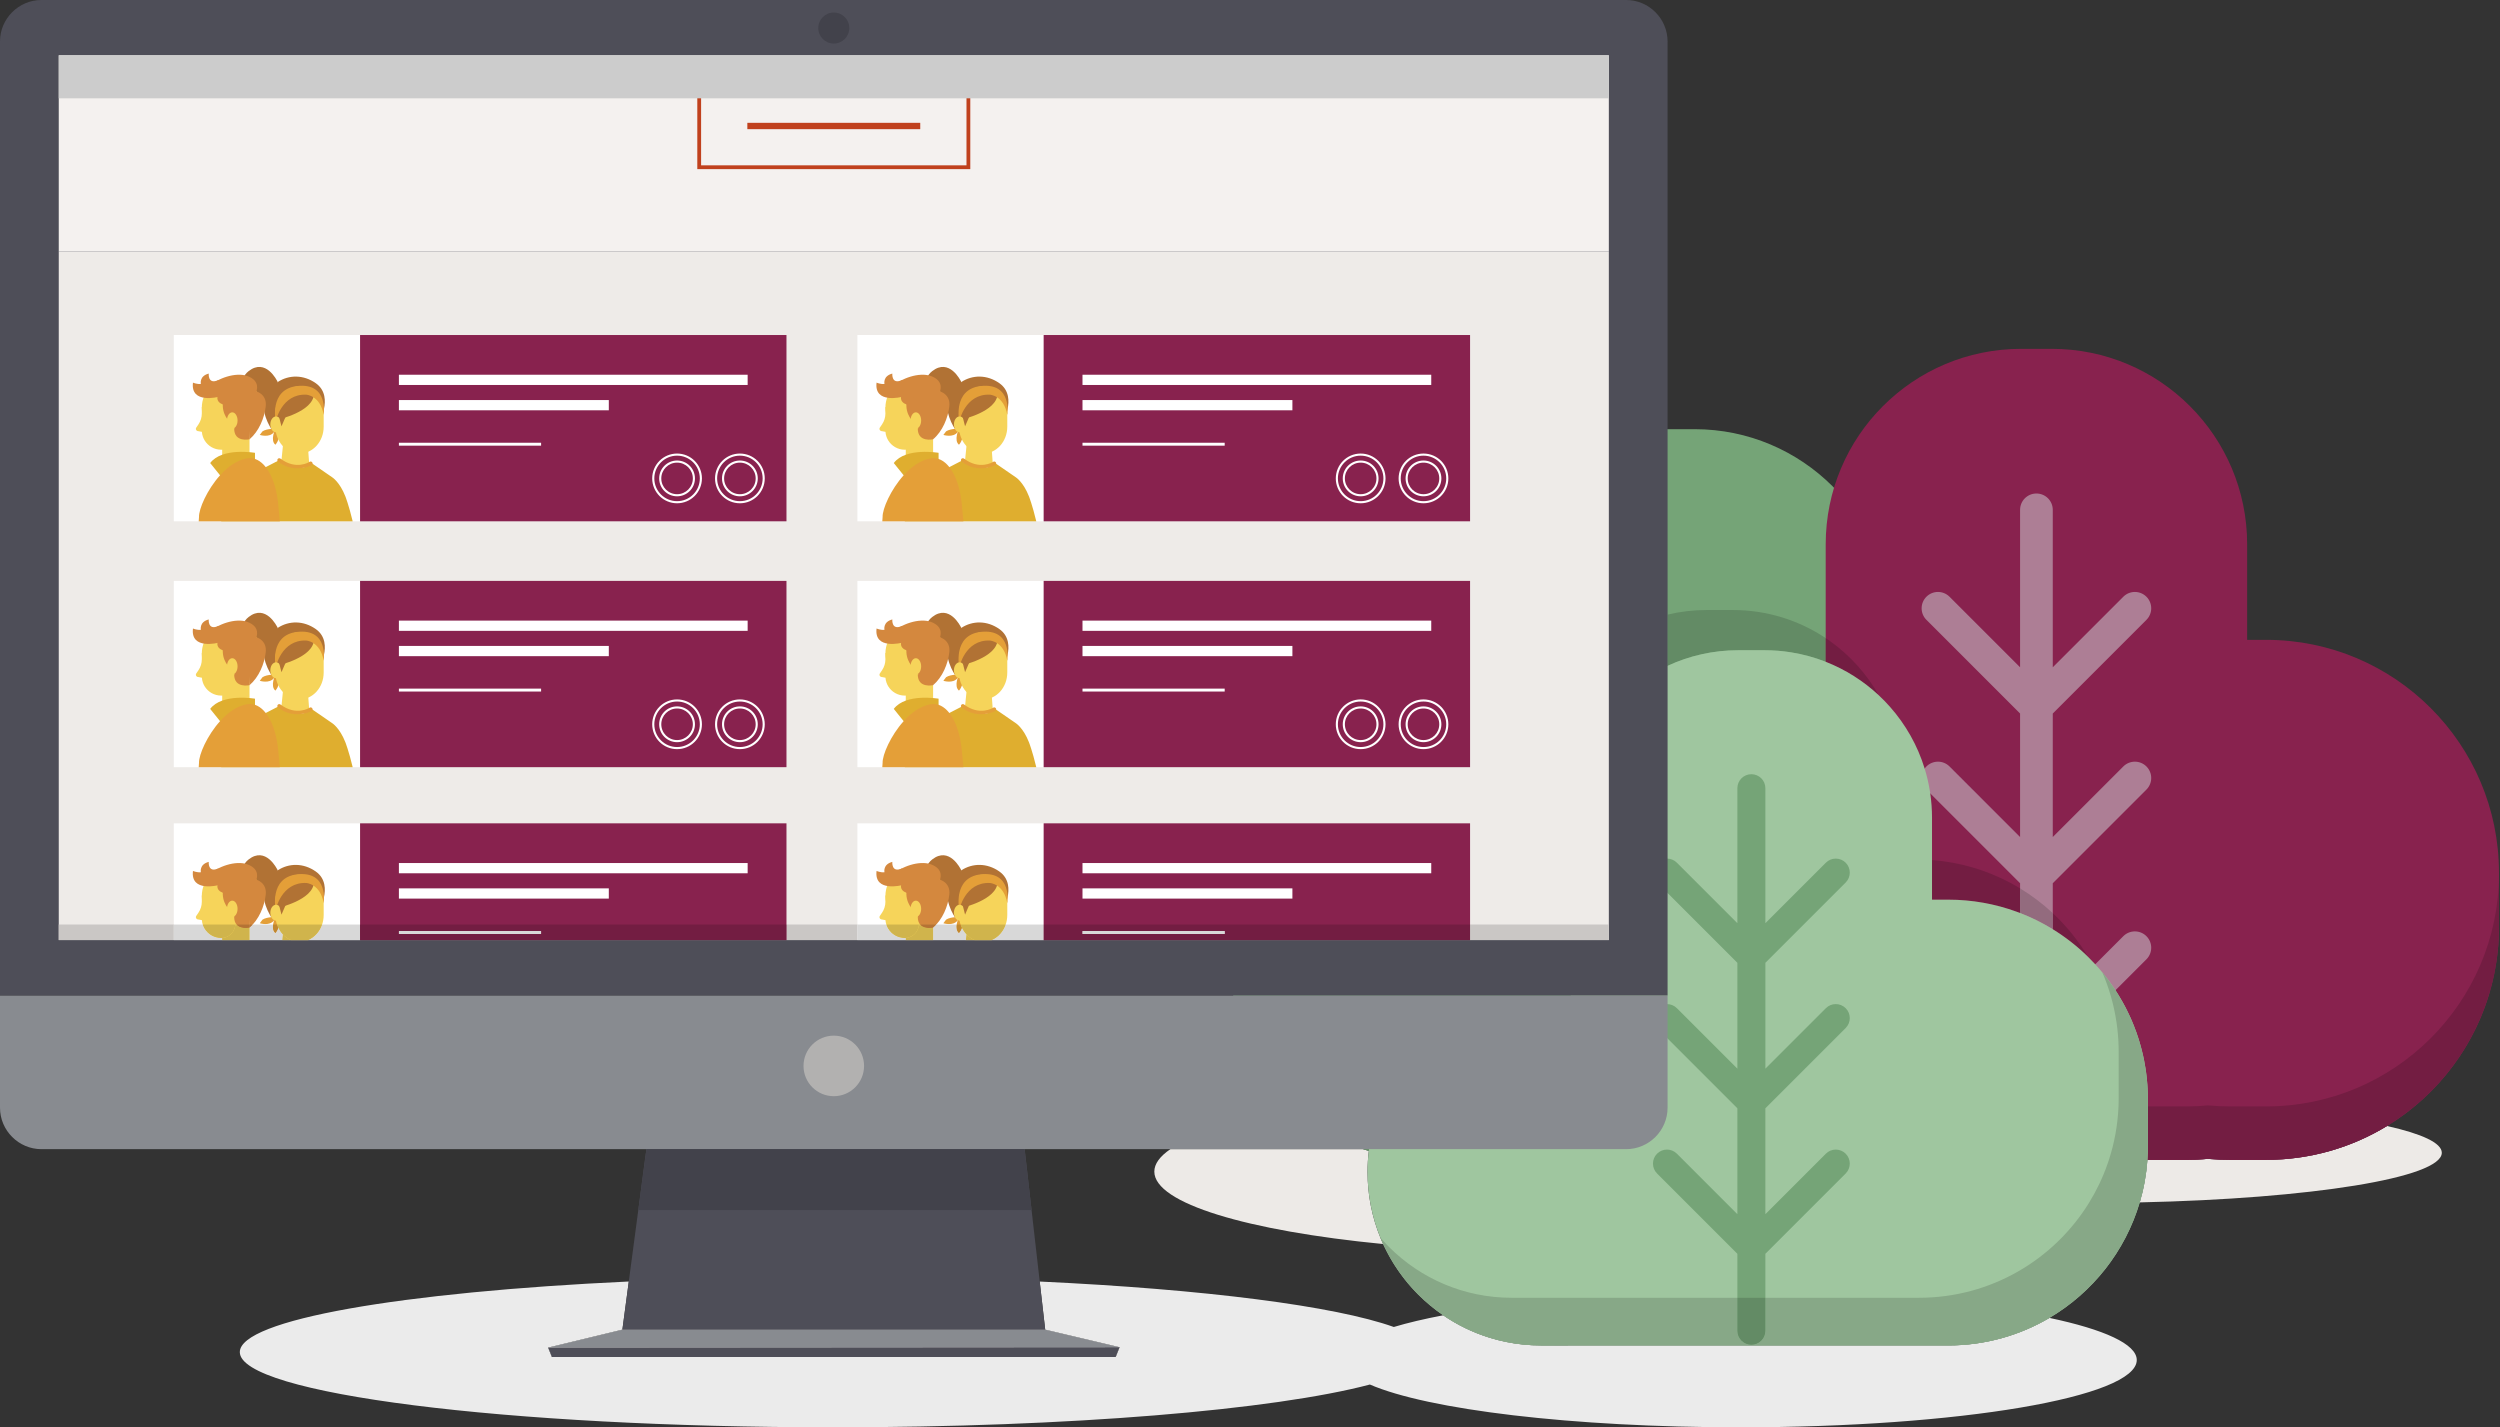 <?xml version="1.0" encoding="utf-8"?>
<!-- Generator: Adobe Illustrator 15.1.0, SVG Export Plug-In  -->
<!DOCTYPE svg PUBLIC "-//W3C//DTD SVG 1.1//EN" "http://www.w3.org/Graphics/SVG/1.1/DTD/svg11.dtd">
<svg version="1.1"
	 xmlns="http://www.w3.org/2000/svg" xmlns:xlink="http://www.w3.org/1999/xlink" xmlns:a="http://ns.adobe.com/AdobeSVGViewerExtensions/3.0/"
	 x="0px" y="0px" width="1184px" height="676px" viewBox="0 0 1184 676" enable-background="new 0 0 1184 676" xml:space="preserve"
	>
<rect x="0" y="0" width="1184" height="676" fill="#333333" stroke="none"/>
<defs>
</defs>
<path fill="#EDEAE7" d="M1130.484,533.281c-16.701,10.17-36.318,16.029-57.303,16.029h-17.21c-2.982,0-5.927-0.126-8.845-0.362
	c-0.492-0.039-0.983-0.082-1.474-0.126c-0.753,0.078-1.509,0.147-2.268,0.207c-2.315,0.184-4.651,0.281-7.011,0.281h-19.363
	c-0.487,6.946-1.719,13.694-3.629,20.146l0,0c81.051-1.781,143.06-11.63,143.06-23.512
	C1156.442,541.29,1146.93,536.948,1130.484,533.281"/>
<path fill="#EDEAE7" d="M645.539,544.243h-91.244c-4.953,3.374-7.609,6.942-7.609,10.63c0,15.044,44.15,28.059,108.357,34.302
	c-0.025-0.058-0.052-0.115-0.078-0.173c-0.06-0.13-0.117-0.261-0.175-0.393c-0.038-0.083-0.076-0.166-0.113-0.25
	c-0.151-0.335-0.296-0.677-0.44-1.027c-0.034-0.076-0.066-0.152-0.1-0.229c-0.137-0.309-0.264-0.628-0.393-0.946l-0.009-0.008
	c-3.911-9.58-6.075-20.067-6.075-31.054c0-3.399,0.203-6.755,0.619-10.049C647.359,544.793,646.445,544.525,645.539,544.243"/>
<path fill="#75A477" d="M904.029,302.003h-8.936v-6.172c0-51.128-41.448-92.576-92.578-92.576H788.07
	c-51.13,0-93.66,44.555-92.578,92.576v60.902h-23.428c-49.063,0-88.844,39.771-88.844,88.844v13.864
	c0,34.944,20.172,65.166,49.51,79.671c4.936,2.451,10.134,4.442,15.549,5.935c7.566,2.111,15.549,3.229,23.785,3.229h195.146
	c3.133,0,6.234-0.16,9.281-0.48h0.004c3.396,0.315,6.836,0.483,10.314,0.483h17.219c60.935,0,110.33-49.396,110.33-110.331v-25.613
	C1014.359,351.401,964.964,302.003,904.029,302.003"/>
<path fill="#88224E" d="M1073.188,303.029h-8.936v-45.239c0-51.13-41.447-92.579-92.576-92.579h-14.447
	c-51.131,0-92.579,41.449-92.579,92.579v99.967h-23.427c-49.067,0-88.842,39.775-88.842,88.842v13.864
	c0,49.066,39.774,88.842,88.842,88.842h195.15c3.135,0,6.229-0.167,9.28-0.483c3.397,0.313,6.837,0.483,10.315,0.483h17.219
	c60.934,0,110.332-49.396,110.332-110.331V413.36C1183.52,352.425,1134.121,303.029,1073.188,303.029"/>
<path fill="#AD7E95" d="M1016.551,373.943c3.023-3.024,3.023-7.923,0-10.947c-3.021-3.022-7.924-3.022-10.945,0l-33.414,33.416
	v-58.492l44.359-44.361c3.023-3.022,3.023-7.921,0-10.945c-3.021-3.022-7.924-3.022-10.945,0l-33.414,33.415v-74.57
	c0-4.274-3.466-7.739-7.74-7.739c-4.275,0-7.74,3.465-7.74,7.739v74.57l-33.414-33.415c-3.023-3.022-7.924-3.022-10.945,0
	c-3.023,3.024-3.023,7.923,0,10.945l44.359,44.361v58.492l-33.414-33.416c-3.023-3.022-7.924-3.022-10.945,0
	c-3.023,3.024-3.023,7.923,0,10.947l44.359,44.359v58.49l-33.414-33.415c-3.023-3.022-7.924-3.022-10.945,0
	c-3.023,3.022-3.023,7.923,0,10.945l44.359,44.361v47.521c0,4.274,3.465,7.739,7.74,7.739c4.274,0,7.74-3.465,7.74-7.739v-47.521
	l44.359-44.361c3.023-3.022,3.023-7.923,0-10.945c-3.021-3.022-7.924-3.022-10.945,0l-33.414,33.415v-58.49L1016.551,373.943"/>
<path fill="#D8D8D8" d="M1145.391,522.402c-4.646,4.023-9.632,7.667-14.907,10.878l0.001,0
	C1135.76,530.068,1140.745,526.426,1145.391,522.402 M1183.521,413.66c0,0.197-0.001,0.395-0.002,0.591v24.724
	c0,12.403-2.048,24.331-5.822,35.458c3.777-11.131,5.824-23.056,5.824-35.464V413.66"/>
<path fill="#C9C6C3" d="M1043.386,549.029c-2.313,0.182-4.651,0.276-7.013,0.276h-19.361c0,0,0,0.001,0,0.002s0,0.002,0,0.003
	h19.363C1038.734,549.31,1041.07,549.213,1043.386,549.029 M1130.483,533.28c-16.701,10.169-36.313,16.025-57.296,16.025h-17.219
	c-2.978,0-5.924-0.125-8.842-0.357c2.918,0.236,5.862,0.362,8.845,0.362h17.21C1094.166,549.31,1113.783,543.451,1130.483,533.28
	L1130.483,533.28"/>
<path fill="#731D42" d="M1183.52,414.251c-0.318,60.665-49.599,109.75-110.338,109.75h-17.21c-3.483,0-6.915-0.17-10.315-0.49
	c-3.059,0.32-6.148,0.49-9.281,0.49h-19.129v18.617l0,0c0,2.247-0.078,4.477-0.234,6.688h19.361c2.361,0,4.699-0.095,7.013-0.276
	c0.759-0.061,1.517-0.13,2.271-0.209c0.49,0.046,0.98,0.089,1.471,0.128c2.918,0.232,5.864,0.357,8.842,0.357h17.219
	c20.982,0,40.595-5.855,57.296-16.025c5.275-3.212,10.262-6.855,14.907-10.878c14.66-12.7,25.939-29.203,32.307-47.969
	c3.774-11.128,5.822-23.055,5.822-35.458V414.251"/>
<path fill="#D8D8D8" d="M658.125,595.236c0.078,0.14,0.156,0.28,0.234,0.42C658.281,595.516,658.203,595.375,658.125,595.236
	 M656.431,592.047c0.071,0.141,0.143,0.282,0.214,0.422c0.273,0.538,0.557,1.076,0.85,1.615c-0.291-0.54-0.577-1.076-0.848-1.617
	C656.574,592.329,656.502,592.188,656.431,592.047 M655.043,589.175c0.049,0.106,0.098,0.212,0.146,0.318
	c-0.047-0.104-0.094-0.209-0.141-0.313c0-0.001-0.001-0.003-0.002-0.004L655.043,589.175"/>
<path fill="#C9C6C3" d="M654.965,589.002c0.026,0.058,0.053,0.116,0.078,0.173l0.004,0
	C655.02,589.118,654.992,589.06,654.965,589.002 M654.137,587.104c0.033,0.076,0.065,0.153,0.1,0.229
	c0.145,0.35,0.289,0.692,0.44,1.027c-0.15-0.336-0.295-0.68-0.438-1.031C654.204,587.254,654.17,587.179,654.137,587.104
	 M648.279,545.046c-0.416,3.293-0.619,6.649-0.619,10.049c0,10.987,2.164,21.474,6.075,31.054l0.009,0.008l0,0l-0.006-0.006
	c-3.913-9.579-6.076-20.065-6.076-31.058C647.662,551.699,647.861,548.34,648.279,545.046
	C648.28,545.047,648.279,545.047,648.279,545.046L648.279,545.046"/>
<path fill="#638B65" d="M648.384,544.243h-2.845c0.906,0.282,1.82,0.55,2.74,0.803l0,0l0,0c0,0,0.001,0,0.001,0
	c0.001,0,0.001,0,0.001,0c0.029-0.264,0.066-0.536,0.102-0.8C648.383,544.245,648.384,544.244,648.384,544.243 M820.65,288.903
	h-12.383c-6.369,0-12.565,0.751-18.501,2.168v24.263c10.175-4.747,21.526-7.398,33.497-7.398h12.379
	c4.285,0,8.498,0.337,12.59,0.999c5.697,0.906,11.195,2.42,16.417,4.475v-11.204C852.052,293.804,836.919,288.903,820.65,288.903"/>
<path fill="#731D42" d="M1007.26,476.941c-0.125,0.207-0.252,0.414-0.378,0.62l0.077,0.153l0.003,0.005
	C1007.063,477.46,1007.161,477.201,1007.26,476.941 M972.191,432.467v7.6c0,0.001,0.002,0.001,0.002,0.002
	c6.056,3.732,11.656,8.125,16.703,13.081C984.313,445.486,978.679,438.525,972.191,432.467 M915.006,407.32v18.753h7.662
	c11.352,0,22.23,2.008,32.313,5.674c0.584,0.208,1.16,0.426,1.73,0.648v-11.659c-1.656-1.006-3.346-1.962-5.067-2.867
	C940.551,412.029,928.156,408.331,915.006,407.32 M864.649,302.207v11.204c0.001,0,0.001,0,0.002,0.001
	c9.388,3.684,17.902,9.11,25.149,15.877c-5.691-10.071-13.523-18.776-22.867-25.5C866.182,303.249,865.421,302.721,864.649,302.207"
	/>
<path fill="#936B7E" d="M956.711,420.736v11.659c0,0,0.001,0,0.002,0c5.412,2.09,10.592,4.668,15.479,7.671v-7.6
	C967.459,428.05,962.273,424.114,956.711,420.736"/>
<path fill="#EBEBEB" d="M297.795,606.921c-107.521,5.007-184.217,18.089-184.217,33.438c0,19.668,125.943,35.618,281.309,35.618
	c111.937,0,208.6-8.281,253.895-20.264c27.38,11.863,95.479,20.264,175.161,20.264c103.845,0,188.028-14.272,188.028-31.87
	c0-7.547-15.486-14.482-41.363-19.946c-14.059,8.282-30.445,13.036-47.939,13.036H729.761c-1.419,0-2.825-0.035-4.22-0.108
	c-1.405-0.072-2.795-0.18-4.172-0.318c-1.381-0.138-2.758-0.313-4.11-0.524c-1.351-0.204-2.704-0.45-4.038-0.726
	c-1.339-0.264-2.662-0.578-3.973-0.913c-1.314-0.343-2.613-0.704-3.899-1.112c-7.855-2.441-15.198-6.029-21.845-10.578
	c-8.911,1.695-16.769,3.551-23.395,5.541c-27.85-9.953-89.614-17.867-167.699-21.521l2.598,22.783l35.221,8.324l-1.844,4.627
	H261.377l-1.766-4.429h-0.072l35.223-8.522L297.795,606.921"/>
<path fill="#9FC69F" d="M1017.246,520.653v21.964c0,2.248-0.078,4.478-0.234,6.69c-0.486,6.947-1.719,13.696-3.629,20.149
	c-6.852,23.19-22.354,42.675-42.775,54.705c-14.059,8.282-30.445,13.036-47.939,13.036H729.761c-1.419,0-2.825-0.035-4.22-0.108
	c-1.405-0.072-2.795-0.18-4.172-0.318c-1.381-0.138-2.758-0.313-4.11-0.524c-1.351-0.204-2.704-0.45-4.038-0.726
	c-1.339-0.264-2.662-0.578-3.973-0.913c-1.314-0.343-2.613-0.704-3.899-1.112c-7.855-2.441-15.198-6.029-21.845-10.578
	c-4.229-2.884-8.186-6.159-11.803-9.777c-2.32-2.32-4.508-4.772-6.534-7.362c-0.305-0.396-0.616-0.787-0.911-1.196
	c-0.506-0.648-0.98-1.309-1.449-1.971c-0.33-0.457-0.654-0.925-0.973-1.395c-0.445-0.661-0.885-1.321-1.312-1.983
	c-0.276-0.426-0.54-0.859-0.81-1.297c-0.434-0.705-0.854-1.418-1.27-2.135l-0.006-0.005c-0.289-0.524-0.588-1.046-0.865-1.568
	c-0.318-0.59-0.631-1.172-0.926-1.762c-0.204-0.391-0.408-0.798-0.6-1.189c-0.182-0.355-0.361-0.714-0.523-1.075
	c-0.162-0.337-0.324-0.681-0.475-1.022c-0.09-0.187-0.175-0.379-0.259-0.571c-0.192-0.414-0.372-0.842-0.551-1.28
	c-0.177-0.377-0.334-0.775-0.495-1.171l-0.006-0.006c-3.913-9.579-6.076-20.065-6.076-31.058c0-3.395,0.199-6.754,0.619-10.047
	c0.029-0.264,0.066-0.536,0.102-0.8c1.101-8.359,3.463-16.327,6.889-23.696c11.243-24.229,33.973-42.055,61.201-46.49
	c4.326-0.709,8.756-1.075,13.288-1.075h14.141v-85.691c0-10.835,2.175-21.154,6.099-30.559c3.01-7.212,7.055-13.881,11.947-19.826
	c7.494-9.116,16.988-16.531,27.818-21.573c10.174-4.748,21.527-7.399,33.498-7.399h12.379c4.285,0,8.498,0.337,12.59,0.999
	c5.697,0.906,11.197,2.42,16.419,4.476c9.388,3.684,17.902,9.11,25.149,15.877c1.856,1.73,3.625,3.539,5.295,5.444
	c7.404,8.366,13.064,18.293,16.424,29.244c0.547,1.784,1.041,3.6,1.46,5.438c0.481,2.085,0.878,4.201,1.191,6.348
	c0.552,3.762,0.835,7.613,0.835,11.531v38.78h7.662c11.352,0,22.23,2.008,32.313,5.674c0.584,0.209,1.16,0.426,1.732,0.648
	c5.414,2.091,10.594,4.67,15.48,7.673c6.057,3.733,11.658,8.127,16.705,13.083c1.168,1.142,2.309,2.314,3.413,3.518
	c1.138,1.231,2.243,2.5,3.312,3.797l0.014,0.005c1.033,1.252,2.025,2.53,2.98,3.83c0.408,0.536,0.787,1.063,1.172,1.61
	c0.396,0.552,0.787,1.105,1.16,1.671c0.09,0.12,0.174,0.234,0.246,0.354c0.233,0.344,0.463,0.69,0.697,1.046
	c0.145,0.234,0.295,0.468,0.444,0.703c0.3,0.457,0.595,0.927,0.884,1.395c0.15,0.246,0.313,0.499,0.457,0.756
	c1.136,1.863,2.199,3.769,3.203,5.721l0.078,0.157l0.006,0.012v0.012v0.006c0.072,0.126,0.138,0.26,0.197,0.396
	c0.259,0.505,0.512,1.004,0.746,1.515c0.283,0.559,0.547,1.119,0.799,1.695c0.121,0.248,0.229,0.493,0.344,0.746
	c0.258,0.576,0.51,1.166,0.756,1.749c0.301,0.703,0.596,1.418,0.871,2.133c0.781,1.959,1.498,3.956,2.135,5.987l0.064,0.215
	c0.115,0.342,0.223,0.679,0.318,1.021c0.127,0.409,0.248,0.8,0.35,1.208c0.089,0.264,0.162,0.529,0.229,0.8
	c0.179,0.606,0.342,1.201,0.485,1.807c0.183,0.692,0.355,1.376,0.513,2.081c0.035,0.115,0.054,0.234,0.091,0.349
	c0.095,0.407,0.179,0.822,0.263,1.238c0.096,0.396,0.18,0.787,0.26,1.194c0.264,1.341,0.51,2.706,0.721,4.068
	c0.119,0.681,0.217,1.378,0.3,2.056c0.072,0.524,0.138,1.046,0.192,1.57c0.072,0.564,0.139,1.129,0.18,1.693
	c0.061,0.597,0.115,1.191,0.156,1.792c0.025,0.199,0.049,0.415,0.055,0.618c0.043,0.613,0.084,1.244,0.119,1.863
	c0.014,0.115,0.014,0.234,0.014,0.349c0.047,0.782,0.072,1.55,0.096,2.327C1017.234,519.024,1017.246,519.836,1017.246,520.653"/>
<path fill="#75A477" d="M874.115,486.865c2.592-2.593,2.592-6.792,0-9.383c-2.591-2.591-6.791-2.591-9.383,0l-28.645,28.646v-50.141
	l38.027-38.027c2.592-2.591,2.592-6.791,0-9.383c-2.591-2.589-6.789-2.591-9.383,0l-28.645,28.645v-63.924
	c0-3.664-2.971-6.634-6.635-6.634s-6.635,2.97-6.635,6.634v63.923l-28.643-28.644c-2.592-2.591-6.793-2.591-9.384,0
	c-2.591,2.592-2.591,6.792,0,9.383l38.026,38.027v50.139l-28.643-28.644c-2.592-2.591-6.791-2.593-9.384,0
	c-2.591,2.591-2.591,6.791,0,9.383l38.026,38.027v50.141l-28.643-28.645c-2.592-2.591-6.791-2.593-9.384,0
	c-2.591,2.591-2.591,6.792,0,9.383l38.026,38.027v36.447c0,3.664,2.971,6.634,6.635,6.634s6.635-2.97,6.635-6.634v-36.447
	l38.027-38.027c2.592-2.591,2.592-6.792,0-9.383c-2.591-2.591-6.791-2.591-9.383,0l-28.645,28.645v-50.141L874.115,486.865"/>
<path fill="#87A887" d="M995.637,460.472c1.525,3.511,2.836,7.128,3.924,10.842c1.243,4.207,2.193,8.54,2.836,12.975
	c0.139,0.948,0.266,1.905,0.373,2.866l0.006,0.037v0.024c0.416,3.563,0.625,7.2,0.625,10.877v21.952c0,0.74-0.006,1.474-0.029,2.207
	c-0.006,0.583-0.03,1.166-0.049,1.749c-0.365,8.804-1.929,17.29-4.543,25.307c-0.204,0.643-0.42,1.28-0.643,1.91
	c-2.277,6.533-5.252,12.734-8.834,18.522c-16.658,26.94-46.479,44.885-80.487,44.885h-72.728v15.62c0,3.664-2.971,6.634-6.635,6.634
	s-6.635-2.97-6.635-6.634v-15.62H715.92c-22.68,0-43.202-9.188-58.059-24.044c-0.414-0.415-0.824-0.829-1.221-1.25
	c-0.996-1.033-1.959-2.091-2.896-3.172c0.161,0.396,0.318,0.793,0.495,1.171c0.179,0.438,0.358,0.866,0.551,1.28
	c0.084,0.192,0.169,0.384,0.259,0.571c0.15,0.342,0.313,0.686,0.475,1.022c0.162,0.361,0.342,0.719,0.523,1.075
	c0.191,0.391,0.396,0.799,0.6,1.189c0.295,0.59,0.607,1.172,0.926,1.762c0.277,0.522,0.576,1.044,0.865,1.568l0.006,0.005
	c0.415,0.716,0.836,1.43,1.27,2.135c0.27,0.438,0.533,0.871,0.81,1.297c0.427,0.662,0.866,1.322,1.312,1.983
	c0.318,0.47,0.643,0.938,0.973,1.395c0.469,0.662,0.943,1.322,1.449,1.971c0.295,0.41,0.606,0.8,0.911,1.196
	c2.026,2.589,4.214,5.042,6.534,7.362c3.617,3.619,7.573,6.894,11.803,9.777c6.646,4.548,13.989,8.137,21.845,10.578
	c1.286,0.408,2.585,0.769,3.899,1.112c1.311,0.335,2.634,0.649,3.973,0.913c1.334,0.276,2.688,0.522,4.038,0.726
	c1.353,0.211,2.729,0.386,4.11,0.524c1.377,0.138,2.767,0.246,4.172,0.318c1.395,0.073,2.801,0.108,4.22,0.108h192.907
	c17.494,0,33.881-4.754,47.939-13.036c20.421-12.03,35.924-31.514,42.775-54.705c1.91-6.454,3.143-13.202,3.629-20.149
	c0.156-2.212,0.234-4.442,0.234-6.69V524v-3.347c0-0.817-0.012-1.629-0.029-2.439c-0.023-0.776-0.049-1.545-0.096-2.327
	c0-0.114,0-0.234-0.014-0.349c-0.035-0.62-0.076-1.25-0.119-1.863c-0.006-0.204-0.029-0.419-0.055-0.618
	c-0.041-0.601-0.096-1.196-0.156-1.792c-0.041-0.564-0.107-1.128-0.18-1.693c-0.055-0.524-0.12-1.046-0.192-1.57
	c-0.083-0.677-0.181-1.375-0.3-2.056c-0.211-1.363-0.457-2.727-0.721-4.068c-0.08-0.407-0.164-0.798-0.26-1.194
	c-0.084-0.416-0.168-0.831-0.263-1.238c-0.037-0.115-0.056-0.234-0.091-0.349c-0.157-0.704-0.33-1.388-0.513-2.081
	c-0.144-0.606-0.307-1.201-0.485-1.807c-0.066-0.271-0.14-0.536-0.229-0.8c-0.102-0.408-0.223-0.799-0.35-1.208
	c-0.096-0.342-0.203-0.679-0.318-1.021l-0.064-0.215c-0.637-2.032-1.354-4.028-2.135-5.987c-0.275-0.714-0.57-1.43-0.871-2.133
	c-0.246-0.583-0.498-1.172-0.756-1.749c-0.115-0.253-0.223-0.499-0.344-0.746c-0.252-0.576-0.516-1.136-0.799-1.695
	c-0.234-0.511-0.487-1.009-0.746-1.515c-0.06-0.136-0.125-0.27-0.197-0.396v-0.006v-0.012l-0.003-0.006l-0.003-0.005l-0.077-0.153
	l-0.001-0.003c-1.004-1.952-2.067-3.857-3.203-5.721c-0.145-0.258-0.307-0.511-0.457-0.756c-0.289-0.468-0.584-0.938-0.884-1.395
	c-0.149-0.234-0.3-0.468-0.444-0.703c-0.234-0.355-0.464-0.702-0.697-1.046c-0.072-0.12-0.156-0.234-0.246-0.354
	c-0.373-0.566-0.764-1.119-1.16-1.671c-0.385-0.547-0.764-1.075-1.172-1.61C997.662,463.002,996.67,461.724,995.637,460.472"/>
<path fill="#638B65" d="M836.088,614.625h-13.27v15.62c0,3.664,2.971,6.634,6.635,6.634s6.635-2.97,6.635-6.634V614.625"/>
<polyline fill="#EDEAE7" points="495.008,629.721 294.762,629.721 259.539,638.243 259.611,638.243 261.377,642.672 
	528.385,642.672 530.229,638.044 495.008,629.721 "/>
<polyline fill="#4E4E58" points="495.008,629.721 294.762,629.721 297.795,606.921 302.292,573.104 306.131,544.246 
	306.223,543.563 485.188,543.563 485.266,544.246 488.553,573.104 492.41,606.938 495.008,629.721 "/>
<path fill="#888B90" d="M0,471.405v53.2c0,10.798,8.836,19.638,19.645,19.638h750.49c10.793,0,19.632-8.839,19.632-19.638v-53.2H0"
	/>
<path fill="#4E4E58" d="M789.767,19.641C789.767,8.839,780.928,0,770.135,0H19.645C8.836,0,0,8.839,0,19.641v451.765h789.767V19.641
	"/>
<polyline fill="#EEEBE8" points="761.945,445.216 27.827,445.216 27.827,119.148 761.945,119.148 761.945,445.216 "/>
<rect x="27.826" y="26.189" fill="#F4F1EF" width="734.119" height="92.959"/>
<polygon fill="#888B90" points="530.229,638.044 259.611,638.243 259.539,638.243 294.762,629.721 495.007,629.721 "/>
<polygon fill="#4E4E58" points="530.229,638.044 528.385,642.672 261.378,642.672 259.611,638.243 "/>
<g>
	<defs>
		<polyline id="SVGID_2_" points="761.945,445.216 27.827,445.216 27.827,26.189 761.945,26.189 761.945,445.216 		"/>
	</defs>
	<clipPath id="SVGID_13_">
		<use xlink:href="#SVGID_2_"  overflow="visible"/>
	</clipPath>
	<rect x="406.061" y="275.111" clip-path="url(#SVGID_13_)" fill="#FFFFFF" width="88.223" height="88.223"/>
	<path clip-path="url(#SVGID_13_)" fill="#B17234" d="M477.197,310.035c-0.066,0.301-0.137,0.588-0.209,0.855
		c-0.071,0.267-0.145,0.514-0.217,0.742c-0.303,0.963-0.572,1.55-0.572,1.55l-1.529-6.241l-0.001-0.001l-0.863-3.528l-1.364-0.376
		l-1.619-0.445h-3.564l-4.18,0.247l-5.014,2.791l-2.988,5.912l-0.459,1.591l-0.157,0.545l-0.286,0.991l-0.043,0.151l-0.201,0.698
		l-0.521,1.798l-0.637,2.209l-0.175,0.605l-0.012-0.016l-0.033-0.049l-0.091-0.134c-0.063-0.092-0.144-0.215-0.24-0.367
		c-0.409-0.642-1.093-1.792-1.759-3.266c-0.322-0.712-0.639-1.499-0.918-2.34c-0.68-2.043-1.136-4.404-0.891-6.774
		c0.098-0.936,0.305-1.876,0.651-2.797c0.193-0.514,0.429-1.022,0.715-1.522c0.146-0.258,0.308-0.515,0.482-0.768
		c1.344-1.958,2.972-3.542,4.778-4.729c5.321-3.495,12.201-3.538,18.008,0.548C478.119,301.314,477.941,306.655,477.197,310.035z"/>
	<path clip-path="url(#SVGID_13_)" fill="#E49F38" d="M454.34,319.498l-0.075,0.228l-0.031,0.084v0.001
		c-0.167,0.458-0.376,0.848-0.618,1.183l-0.059,0.078l-0.002,0.002c-2.176,2.865-6.763,1.353-6.763,1.353l0.007-0.025
		c0.449-0.533,0.873-1.091,1.271-1.674c1.147-0.746,2.821-1.047,4.151-1.166l0.032-0.003c0.18-0.016,0.354-0.028,0.519-0.037
		c0.673-0.041,1.2-0.035,1.435-0.03L454.34,319.498z"/>
	<path clip-path="url(#SVGID_13_)" fill="#E49F38" d="M454.121,319.588c0,0-2.551,5.418,0.053,7.488
		C454.174,327.076,457.898,323.086,454.121,319.588z"/>
	<polygon clip-path="url(#SVGID_13_)" fill="#F6D45A" points="470.229,336.723 463.436,337.931 456.983,335.114 458.359,321.423 
		469.102,321.423 	"/>
	<path clip-path="url(#SVGID_13_)" fill="#F6D45A" d="M465.609,331.244L465.609,331.244c-6.315,0-11.436-5.699-11.436-12.729v-6.344
		c0-7.03,5.12-12.729,11.436-12.729c6.316,0,11.438,5.699,11.438,12.729v6.344C477.047,325.544,471.926,331.244,465.609,331.244z"/>
	<path clip-path="url(#SVGID_13_)" fill="#DFAE2F" d="M490.775,363.334H428.49c0.133-0.256,0.273-0.507,0.422-0.755l9.942-16.747
		c1.456-2.452,3.571-4.447,6.104-5.757l6.585-3.406l3.644-1.884l1.719-0.89l0.178-0.092l-0.088,0.158l-0.736,1.317
		c0.338,0.195,1.09,0.613,2.1,1.068c0.584,0.264,1.252,0.538,1.977,0.791c0.961,0.334,2.018,0.626,3.1,0.793
		c1.941,0.301,3.964,0.199,5.649-0.793l0.016-0.009c0.147-0.086,0.29-0.18,0.431-0.281c0.231-0.163,0.453-0.345,0.667-0.546
		c0.253-0.241,0.493-0.507,0.72-0.806l0.852,0.587l9.268,6.378c0,0,3.576,2.174,6.279,9.083l0.002,0.003
		C487.374,351.69,488.988,355.832,490.775,363.334z"/>
	<path clip-path="url(#SVGID_13_)" fill="#E49F38" d="M464.472,338.259c4.364,0,6.849-1.526,6.899-1.56
		c0.422-0.278,0.539-0.847,0.262-1.27c-0.28-0.422-0.848-0.54-1.27-0.262c-0.285,0.186-6.435,4.013-13.807-1.528
		c-0.404-0.302-0.98-0.222-1.284,0.184c-0.303,0.404-0.222,0.978,0.183,1.283C458.656,337.51,461.799,338.259,464.472,338.259z"/>
	<path clip-path="url(#SVGID_13_)" fill="#B17234" d="M455.313,297.434l-3.939,6.815l-1.395,2.41l-0.269,0.463
		c-0.359,0.033-0.712,0.053-1.056,0.061c-1.775,0.052-3.324-0.199-4.646-0.674c-2.668-0.956-4.415-2.819-5.219-4.961
		c-0.709-1.881-0.69-3.978,0.066-5.862c0.247-0.62,0.576-1.217,0.985-1.776c0.451-0.618,1.001-1.189,1.649-1.695
		c8.08-6.288,13.344,4.22,13.791,5.153L455.313,297.434z"/>
	<path clip-path="url(#SVGID_13_)" fill="#B17234" d="M455.278,315.165c0,0,16.909-3.671,17.166-12.212
		c0,0-8.187-4.611-14.085,2.136S455.278,315.165,455.278,315.165z"/>
	<path clip-path="url(#SVGID_13_)" fill="#E49F38" d="M454.32,316.014c0,0,2.693-13.143,14.45-12.654c0,0,6.673,0.31,8.276,9.584
		c0,0,2.535-15.414-12.627-13.666C451.04,300.822,454.33,316.138,454.32,316.014z"/>
	<ellipse clip-path="url(#SVGID_13_)" fill="#F6D45A" cx="454.478" cy="317.433" rx="2.698" ry="3.759"/>
	<polygon clip-path="url(#SVGID_13_)" fill="#B17234" points="459.404,312.944 457.061,318.355 455.928,313.913 	"/>
	<path clip-path="url(#SVGID_13_)" fill="#F6D45A" d="M432.959,339.874h4.125c2.672,0,4.836-2.166,4.836-4.836v-25.535h-12.945
		v26.387C428.975,338.089,430.758,339.874,432.959,339.874z"/>
	<circle clip-path="url(#SVGID_13_)" fill="#F6D45A" cx="433.398" cy="309.502" r="14.068"/>
	<path clip-path="url(#SVGID_13_)" fill="#F6D45A" d="M419.33,309.279v2.975c0,1.842-0.553,3.642-1.588,5.167l-1.074,1.583
		c-0.436,0.738,0.131,1.646,1.025,1.646l1.663,0.314v0c0.065,0.836,0.239,1.642,0.515,2.401c0.205,0.572,0.467,1.119,0.775,1.631
		c1.607,2.657,4.523,4.436,7.857,4.436c0.157,0,0.314-0.005,0.47-0.016c2.283-0.16,4.25-1.466,5.329-3.347v-0.003
		c0.449-0.782,0.744-1.664,0.844-2.604c0.023-0.234,0.037-0.47,0.037-0.71v-13.473H419.33z"/>
	<g clip-path="url(#SVGID_13_)">
		<defs>
			<path id="SVGID_12_" d="M419.33,309.503c0,7.77,6.299,14.067,14.068,14.067c7.771,0,14.068-6.297,14.068-14.067
				s-6.297-14.068-14.068-14.068C425.629,295.435,419.33,301.733,419.33,309.503"/>
		</defs>
		<clipPath id="SVGID_15_">
			<use xlink:href="#SVGID_12_"  overflow="visible"/>
		</clipPath>
		<path clip-path="url(#SVGID_15_)" fill="#D4883E" d="M432.016,315.624c0,0-4.568-4.442-1.956-11.626
			c0,0-10.094,1.154-12.271-2.329c0,0,8.481-17.246,24.131-8.756c15.651,8.49,8.467,26.348,8.467,26.348l-12.924,3.711
			L432.016,315.624z"/>
	</g>
	<ellipse clip-path="url(#SVGID_13_)" fill="#F6D45A" cx="433.747" cy="315.594" rx="2.509" ry="3.866"/>
	<path clip-path="url(#SVGID_13_)" fill="#D4883E" d="M442.252,317.792l-0.332,6.706c0,0-7.264,1.634-7.264-5.038l4.313,0.785
		L442.252,317.792z"/>
	<path clip-path="url(#SVGID_13_)" fill="#D4883E" d="M431.695,308.5c-0.73,0-6.855-0.73-4.438-5.601
		c1.933-3.895,6.142-0.778,6.142-0.778L431.695,308.5z"/>
	<path clip-path="url(#SVGID_13_)" fill="#D4883E" d="M427.257,304.373c0,0-13.368,3.572-12.118-6.717c0,0,1.999,0.874,3.749,0.613
		c0,0-0.886-3.695,3.716-4.901c0,0-0.514,5.445,4.653,3.039V304.373z"/>
	<path clip-path="url(#SVGID_13_)" fill="#D4883E" d="M445.194,301.837c-0.114-0.026,2.272-4.97-4.381-7.332
		c-5.407-1.918-14.247,1.06-18.233,5.236c-3.285,3.443,15.875,1.606,15.875,1.606L445.194,301.837z"/>
	<path clip-path="url(#SVGID_13_)" fill="#D4883E" d="M445.194,301.837c0,0,5.042,1.279,4.403,7.06
		c-0.608,5.511-3.238,11.84-7.678,15.601l-0.828-21.002L445.194,301.837z"/>
	<path clip-path="url(#SVGID_13_)" fill="#DFAE2F" d="M444.512,338.47v-7.569c0,0-15.537-2.703-21.221,4.836l8.404,10.428
		L444.512,338.47z"/>
	<path clip-path="url(#SVGID_13_)" fill="#E49F38" d="M456.259,363.334h-38.399l0.142-2.059c-0.123-3.745,3.81-12.909,9.972-19.731
		c0.518-0.576,1.053-1.135,1.603-1.672c3.59-3.507,7.807-6.105,12.345-6.503c0.898,0,1.762,0.148,2.591,0.428
		c5.907,1.998,9.964,10.773,10.983,21.349L456.259,363.334z"/>
	<rect x="494.283" y="275.111" clip-path="url(#SVGID_13_)" fill="#88224E" width="201.942" height="88.223"/>
	<rect x="512.67" y="293.92" clip-path="url(#SVGID_13_)" fill="#FFFFFF" width="165.168" height="4.849"/>
	<rect x="512.67" y="305.912" clip-path="url(#SVGID_13_)" fill="#FFFFFF" width="99.412" height="4.849"/>
	<rect x="512.67" y="326.13" clip-path="url(#SVGID_13_)" fill="#FFFFFF" width="67.342" height="1.385"/>
	<path clip-path="url(#SVGID_13_)" fill="#FFFFFF" d="M685.438,343.021h-0.5c0,2.978-1.205,5.668-3.156,7.621
		c-1.953,1.951-4.644,3.156-7.621,3.156c-2.979,0-5.67-1.205-7.621-3.156c-1.951-1.952-3.156-4.643-3.156-7.621
		c0-2.978,1.205-5.669,3.156-7.621c1.952-1.951,4.643-3.157,7.621-3.157c2.978,0,5.668,1.206,7.621,3.157
		c1.951,1.952,3.156,4.643,3.156,7.621H685.438h0.5c0-6.505-5.273-11.778-11.777-11.778c-6.505,0-11.777,5.273-11.777,11.778
		c0,6.504,5.272,11.777,11.777,11.777c6.504,0,11.777-5.273,11.777-11.777H685.438z"/>
	<path clip-path="url(#SVGID_13_)" fill="#FFFFFF" d="M682.135,343.021h-0.5c0,2.065-0.836,3.931-2.189,5.285
		c-1.354,1.354-3.22,2.189-5.285,2.189c-2.066,0-3.932-0.835-5.285-2.189c-1.354-1.354-2.189-3.219-2.189-5.285
		c0-2.066,0.836-3.931,2.189-5.286c1.354-1.354,3.219-2.189,5.285-2.189c2.065,0,3.931,0.835,5.285,2.189
		c1.354,1.354,2.189,3.22,2.189,5.286H682.135h0.5c0-4.681-3.795-8.475-8.475-8.475c-4.681,0-8.475,3.794-8.475,8.475
		c0,4.68,3.794,8.474,8.475,8.474c4.68,0,8.475-3.794,8.475-8.474H682.135z"/>
	<path clip-path="url(#SVGID_13_)" fill="#FFFFFF" d="M655.687,343.021h-0.501c0,2.978-1.205,5.668-3.156,7.621
		c-1.951,1.951-4.643,3.156-7.62,3.156s-5.669-1.205-7.622-3.156c-1.951-1.952-3.156-4.643-3.156-7.621
		c0-2.978,1.205-5.669,3.156-7.621c1.953-1.951,4.645-3.157,7.622-3.157s5.669,1.206,7.62,3.157
		c1.951,1.952,3.156,4.643,3.156,7.621H655.687h0.5c-0.001-6.505-5.272-11.778-11.777-11.778c-6.505,0-11.778,5.273-11.778,11.778
		c0,6.505,5.273,11.777,11.778,11.777c6.505,0,11.776-5.273,11.777-11.777H655.687z"/>
	<path clip-path="url(#SVGID_13_)" fill="#FFFFFF" d="M652.383,343.021h-0.5c0,2.065-0.836,3.931-2.189,5.285
		c-1.354,1.354-3.219,2.189-5.284,2.189s-3.932-0.835-5.286-2.189c-1.354-1.354-2.188-3.219-2.188-5.285
		c0-2.066,0.835-3.931,2.188-5.286c1.355-1.354,3.221-2.189,5.286-2.189s3.931,0.835,5.284,2.189
		c1.354,1.354,2.189,3.22,2.189,5.286H652.383h0.5c0-4.681-3.793-8.475-8.474-8.475c-4.681,0-8.475,3.794-8.476,8.475
		c0.001,4.68,3.795,8.474,8.476,8.474c4.681,0,8.474-3.794,8.474-8.474H652.383z"/>
	<rect x="82.31" y="275.111" clip-path="url(#SVGID_13_)" fill="#FFFFFF" width="88.223" height="88.223"/>
	<path clip-path="url(#SVGID_13_)" fill="#B17234" d="M153.447,310.035c-0.067,0.301-0.138,0.588-0.209,0.855
		c-0.072,0.267-0.146,0.514-0.217,0.742c-0.303,0.963-0.573,1.55-0.573,1.55l-1.528-6.241l-0.002-0.001l-0.863-3.528l-1.364-0.376
		l-1.618-0.445h-3.566l-4.178,0.247l-5.014,2.791l-2.988,5.912l-0.459,1.591l-0.158,0.545l-0.285,0.991l-0.044,0.151l-0.201,0.698
		l-0.521,1.798l-0.637,2.209l-0.174,0.605l-0.012-0.016l-0.034-0.049l-0.091-0.134c-0.063-0.092-0.144-0.215-0.24-0.367
		c-0.408-0.642-1.093-1.792-1.76-3.266c-0.32-0.712-0.638-1.499-0.918-2.34c-0.678-2.043-1.135-4.404-0.889-6.774
		c0.096-0.936,0.305-1.876,0.65-2.797c0.193-0.514,0.43-1.022,0.715-1.522c0.146-0.258,0.309-0.515,0.482-0.768
		c1.344-1.958,2.973-3.542,4.778-4.729c5.321-3.495,12.201-3.538,18.009,0.548C154.368,301.314,154.189,306.655,153.447,310.035z"/>
	<path clip-path="url(#SVGID_13_)" fill="#E49F38" d="M130.59,319.498l-0.076,0.228l-0.031,0.084v0.001
		c-0.166,0.458-0.375,0.848-0.617,1.183l-0.06,0.078l-0.001,0.002c-2.177,2.865-6.764,1.353-6.764,1.353l0.007-0.025
		c0.45-0.533,0.874-1.091,1.272-1.674c1.146-0.746,2.82-1.047,4.15-1.166l0.033-0.003c0.18-0.016,0.353-0.028,0.518-0.037
		c0.674-0.041,1.201-0.035,1.436-0.03L130.59,319.498z"/>
	<path clip-path="url(#SVGID_13_)" fill="#E49F38" d="M130.371,319.588c0,0-2.551,5.418,0.052,7.488
		C130.423,327.076,134.148,323.086,130.371,319.588z"/>
	<polygon clip-path="url(#SVGID_13_)" fill="#F6D45A" points="146.479,336.723 139.686,337.931 133.232,335.114 134.609,321.423 
		145.352,321.423 	"/>
	<path clip-path="url(#SVGID_13_)" fill="#F6D45A" d="M141.859,331.244L141.859,331.244c-6.316,0-11.437-5.699-11.437-12.729v-6.344
		c0-7.03,5.12-12.729,11.437-12.729s11.436,5.699,11.436,12.729v6.344C153.295,325.544,148.176,331.244,141.859,331.244z"/>
	<path clip-path="url(#SVGID_13_)" fill="#DFAE2F" d="M167.025,363.334H104.74c0.133-0.256,0.273-0.507,0.422-0.755l9.941-16.747
		c1.457-2.452,3.572-4.447,6.105-5.757l6.584-3.406l3.645-1.884l1.718-0.89l0.179-0.092l-0.088,0.158l-0.736,1.317
		c0.336,0.195,1.089,0.613,2.1,1.068c0.583,0.264,1.252,0.538,1.976,0.791c0.962,0.334,2.019,0.626,3.101,0.793
		c1.941,0.301,3.963,0.199,5.648-0.793l0.016-0.009c0.147-0.086,0.291-0.18,0.432-0.281c0.23-0.163,0.453-0.345,0.666-0.546
		c0.253-0.241,0.494-0.507,0.72-0.806l0.853,0.587l9.266,6.378c0,0,3.576,2.174,6.28,9.083l0.002,0.003
		C163.623,351.69,165.238,355.832,167.025,363.334z"/>
	<path clip-path="url(#SVGID_13_)" fill="#E49F38" d="M140.721,338.259c4.363,0,6.85-1.526,6.9-1.56
		c0.422-0.278,0.538-0.847,0.26-1.27c-0.279-0.422-0.846-0.54-1.268-0.262c-0.285,0.186-6.436,4.013-13.809-1.528
		c-0.404-0.302-0.979-0.222-1.283,0.184c-0.303,0.404-0.221,0.978,0.184,1.283C134.906,337.51,138.049,338.259,140.721,338.259z"/>
	<path clip-path="url(#SVGID_13_)" fill="#B17234" d="M131.562,297.434l-3.94,6.815l-1.394,2.41l-0.269,0.463
		c-0.359,0.033-0.711,0.053-1.055,0.061c-1.775,0.052-3.325-0.199-4.647-0.674c-2.668-0.956-4.415-2.819-5.218-4.961
		c-0.709-1.881-0.69-3.978,0.066-5.862c0.246-0.62,0.576-1.217,0.984-1.776c0.451-0.618,1.001-1.189,1.65-1.695
		c8.08-6.288,13.344,4.22,13.79,5.153L131.562,297.434z"/>
	<path clip-path="url(#SVGID_13_)" fill="#B17234" d="M131.527,315.165c0,0,16.91-3.671,17.166-12.212c0,0-8.186-4.611-14.084,2.136
		S131.527,315.165,131.527,315.165z"/>
	<path clip-path="url(#SVGID_13_)" fill="#E49F38" d="M130.57,316.014c0,0,2.693-13.143,14.449-12.654c0,0,6.673,0.31,8.275,9.584
		c0,0,2.537-15.414-12.625-13.666C127.289,300.822,130.58,316.138,130.57,316.014z"/>
	<ellipse clip-path="url(#SVGID_13_)" fill="#F6D45A" cx="130.728" cy="317.433" rx="2.698" ry="3.759"/>
	<polygon clip-path="url(#SVGID_13_)" fill="#B17234" points="135.654,312.944 133.31,318.355 132.178,313.913 	"/>
	<path clip-path="url(#SVGID_13_)" fill="#F6D45A" d="M109.209,339.874h4.125c2.671,0,4.836-2.166,4.836-4.836v-25.535h-12.945
		v26.387C105.225,338.089,107.008,339.874,109.209,339.874z"/>
	<circle clip-path="url(#SVGID_13_)" fill="#F6D45A" cx="109.648" cy="309.502" r="14.068"/>
	<path clip-path="url(#SVGID_13_)" fill="#F6D45A" d="M95.58,309.279v2.975c0,1.842-0.553,3.642-1.588,5.167l-1.074,1.583
		c-0.437,0.738,0.13,1.646,1.025,1.646l1.662,0.314v0c0.065,0.836,0.24,1.642,0.514,2.401c0.207,0.572,0.468,1.119,0.777,1.631
		c1.606,2.657,4.523,4.436,7.856,4.436c0.157,0,0.315-0.005,0.471-0.016c2.282-0.16,4.249-1.466,5.329-3.347v-0.003
		c0.449-0.782,0.744-1.664,0.843-2.604c0.024-0.234,0.038-0.47,0.038-0.71v-13.473H95.58z"/>
	<g clip-path="url(#SVGID_13_)">
		<defs>
			<path id="SVGID_11_" d="M95.58,309.503c0,7.77,6.298,14.067,14.068,14.067c7.77,0,14.068-6.297,14.068-14.067
				s-6.299-14.068-14.068-14.068C101.878,295.435,95.58,301.733,95.58,309.503"/>
		</defs>
		<clipPath id="SVGID_16_">
			<use xlink:href="#SVGID_11_"  overflow="visible"/>
		</clipPath>
		<path clip-path="url(#SVGID_16_)" fill="#D4883E" d="M108.266,315.624c0,0-4.568-4.442-1.957-11.626
			c0,0-10.094,1.154-12.271-2.329c0,0,8.481-17.246,24.132-8.756c15.65,8.49,8.467,26.348,8.467,26.348l-12.924,3.711
			L108.266,315.624z"/>
	</g>
	<ellipse clip-path="url(#SVGID_13_)" fill="#F6D45A" cx="109.996" cy="315.594" rx="2.51" ry="3.866"/>
	<path clip-path="url(#SVGID_13_)" fill="#D4883E" d="M118.502,317.792l-0.332,6.706c0,0-7.264,1.634-7.264-5.038l4.313,0.785
		L118.502,317.792z"/>
	<path clip-path="url(#SVGID_13_)" fill="#D4883E" d="M107.945,308.5c-0.73,0-6.856-0.73-4.439-5.601
		c1.934-3.895,6.143-0.778,6.143-0.778L107.945,308.5z"/>
	<path clip-path="url(#SVGID_13_)" fill="#D4883E" d="M103.506,304.373c0,0-13.368,3.572-12.118-6.717c0,0,1.999,0.874,3.749,0.613
		c0,0-0.886-3.695,3.717-4.901c0,0-0.515,5.445,4.652,3.039V304.373z"/>
	<path clip-path="url(#SVGID_13_)" fill="#D4883E" d="M121.443,301.837c-0.113-0.026,2.273-4.97-4.381-7.332
		c-5.408-1.918-14.247,1.06-18.232,5.236c-3.285,3.443,15.874,1.606,15.874,1.606L121.443,301.837z"/>
	<path clip-path="url(#SVGID_13_)" fill="#D4883E" d="M121.443,301.837c0,0,5.042,1.279,4.404,7.06
		c-0.609,5.511-3.239,11.84-7.678,15.601l-0.828-21.002L121.443,301.837z"/>
	<path clip-path="url(#SVGID_13_)" fill="#DFAE2F" d="M120.761,338.47v-7.569c0,0-15.536-2.703-21.22,4.836l8.404,10.428
		L120.761,338.47z"/>
	<path clip-path="url(#SVGID_13_)" fill="#E49F38" d="M132.508,363.334H94.109l0.141-2.059c-0.123-3.745,3.811-12.909,9.971-19.731
		c0.52-0.576,1.055-1.135,1.604-1.672c3.59-3.507,7.807-6.105,12.346-6.503c0.897,0,1.762,0.148,2.59,0.428
		c5.908,1.998,9.965,10.773,10.982,21.349L132.508,363.334z"/>
	<rect x="170.532" y="275.111" clip-path="url(#SVGID_13_)" fill="#88224E" width="201.942" height="88.223"/>
	<rect x="188.92" y="293.92" clip-path="url(#SVGID_13_)" fill="#FFFFFF" width="165.167" height="4.849"/>
	<rect x="188.92" y="305.912" clip-path="url(#SVGID_13_)" fill="#FFFFFF" width="99.412" height="4.849"/>
	<rect x="188.92" y="326.13" clip-path="url(#SVGID_13_)" fill="#FFFFFF" width="67.341" height="1.385"/>
	<path clip-path="url(#SVGID_13_)" fill="#FFFFFF" d="M361.688,343.021h-0.5c0,2.978-1.205,5.668-3.156,7.621
		c-1.953,1.951-4.644,3.156-7.621,3.156c-2.979,0-5.67-1.205-7.621-3.156c-1.951-1.952-3.156-4.643-3.156-7.621
		c0-2.978,1.205-5.669,3.156-7.621c1.952-1.951,4.643-3.157,7.621-3.157c2.978,0,5.668,1.206,7.621,3.157
		c1.951,1.952,3.156,4.643,3.156,7.621H361.688h0.5c0-6.505-5.273-11.778-11.777-11.778c-6.505,0-11.777,5.273-11.777,11.778
		c0,6.504,5.272,11.777,11.777,11.777c6.504,0,11.777-5.273,11.777-11.777H361.688z"/>
	<path clip-path="url(#SVGID_13_)" fill="#FFFFFF" d="M358.385,343.021h-0.5c0,2.065-0.836,3.931-2.189,5.285
		c-1.354,1.354-3.22,2.189-5.285,2.189c-2.066,0-3.932-0.835-5.285-2.189c-1.354-1.354-2.189-3.219-2.189-5.285
		c0-2.066,0.836-3.931,2.189-5.286c1.354-1.354,3.219-2.189,5.285-2.189c2.065,0,3.931,0.835,5.285,2.189
		c1.354,1.354,2.189,3.22,2.189,5.286H358.385h0.5c0-4.681-3.795-8.475-8.475-8.475c-4.681,0-8.475,3.794-8.475,8.475
		c0,4.68,3.794,8.474,8.475,8.474c4.68,0,8.475-3.794,8.475-8.474H358.385z"/>
	<path clip-path="url(#SVGID_13_)" fill="#FFFFFF" d="M331.936,343.021h-0.5c0,2.978-1.205,5.668-3.156,7.621
		c-1.953,1.951-4.644,3.156-7.621,3.156c-2.979,0-5.67-1.205-7.621-3.156c-1.951-1.952-3.156-4.643-3.156-7.621
		c0-2.978,1.205-5.669,3.156-7.621c1.952-1.951,4.643-3.157,7.621-3.157c2.978,0,5.668,1.206,7.621,3.157
		c1.951,1.952,3.156,4.643,3.156,7.621H331.936h0.5c0-6.505-5.273-11.778-11.777-11.778c-6.505,0-11.777,5.273-11.777,11.778
		c0,6.504,5.272,11.777,11.777,11.777c6.504,0,11.777-5.273,11.777-11.777H331.936z"/>
	<path clip-path="url(#SVGID_13_)" fill="#FFFFFF" d="M328.633,343.021h-0.5c0,2.065-0.836,3.931-2.189,5.285
		c-1.354,1.354-3.22,2.189-5.285,2.189c-2.066,0-3.932-0.835-5.285-2.189c-1.354-1.354-2.189-3.219-2.189-5.285
		c0-2.066,0.836-3.931,2.189-5.286c1.354-1.354,3.219-2.189,5.285-2.189c2.065,0,3.931,0.835,5.285,2.189
		c1.354,1.354,2.189,3.22,2.189,5.286H328.633h0.5c0-4.681-3.795-8.475-8.475-8.475c-4.681,0-8.475,3.794-8.475,8.475
		c0,4.68,3.794,8.474,8.475,8.474c4.68,0,8.475-3.794,8.475-8.474H328.633z"/>
	<polyline clip-path="url(#SVGID_13_)" fill="#FFFFFF" points="494.283,478.15 406.061,478.15 406.061,389.929 494.283,389.929 
		494.283,478.15 	"/>
	<path clip-path="url(#SVGID_13_)" fill="#B17234" d="M477.197,424.851c-0.066,0.302-0.137,0.589-0.209,0.856
		c-0.071,0.267-0.145,0.513-0.217,0.741c-0.303,0.963-0.572,1.55-0.572,1.55l-1.529-6.241l-0.001-0.001l-0.863-3.528l-1.364-0.376
		l-1.619-0.445h-3.564l-4.18,0.247l-5.014,2.791l-2.988,5.912l-0.459,1.591l-0.157,0.544l-0.286,0.991l-0.043,0.151l-0.201,0.698
		l-0.521,1.798l-0.637,2.209l-0.175,0.605l-0.012-0.015l-0.033-0.048l-0.091-0.134c-0.063-0.092-0.144-0.216-0.24-0.367
		c-0.409-0.642-1.093-1.792-1.759-3.266c-0.322-0.712-0.639-1.499-0.918-2.34c-0.68-2.043-1.136-4.404-0.891-6.773
		c0.098-0.937,0.305-1.876,0.651-2.797c0.193-0.513,0.429-1.022,0.715-1.522c0.146-0.257,0.308-0.515,0.482-0.768
		c1.344-1.958,2.972-3.542,4.778-4.728c5.321-3.495,12.201-3.538,18.008,0.548C478.119,416.131,477.941,421.472,477.197,424.851z"/>
	<path clip-path="url(#SVGID_13_)" fill="#E49F38" d="M454.34,434.313l-0.075,0.229l-0.032,0.084v0.001
		c-0.166,0.457-0.375,0.848-0.618,1.183l-0.058,0.078l-0.001,0.002c-2.177,2.867-6.765,1.354-6.765,1.354l0.008-0.025
		c0.449-0.533,0.872-1.092,1.271-1.675c1.147-0.745,2.822-1.046,4.15-1.166l0.033-0.002c0.18-0.017,0.354-0.028,0.518-0.039
		c0.674-0.041,1.201-0.034,1.436-0.029L454.34,434.313"/>
	<path clip-path="url(#SVGID_13_)" fill="#E49F38" d="M454.121,434.406c0,0-2.551,5.418,0.053,7.486
		C454.174,441.892,457.898,437.903,454.121,434.406"/>
	<polyline clip-path="url(#SVGID_13_)" fill="#F6D45A" points="470.23,451.539 463.436,452.746 456.983,449.931 458.359,436.24 
		469.102,436.24 470.23,451.539 	"/>
	<path clip-path="url(#SVGID_13_)" fill="#F6D45A" d="M465.609,446.06c-6.316,0-11.436-5.699-11.436-12.729v-6.344
		c0-7.03,5.119-12.729,11.436-12.729s11.438,5.699,11.438,12.729v6.344C477.047,440.361,471.926,446.06,465.609,446.06"/>
	<path clip-path="url(#SVGID_13_)" fill="#DFAE2F" d="M490.775,478.15H428.49c0.133-0.256,0.273-0.507,0.422-0.755l9.942-16.747
		c1.456-2.453,3.571-4.448,6.104-5.757l6.585-3.406l3.644-1.885l1.719-0.889l0.178-0.092l-0.088,0.158l-0.736,1.317
		c0.338,0.195,1.09,0.614,2.1,1.067c0.584,0.264,1.252,0.539,1.977,0.792c0.961,0.334,2.018,0.626,3.1,0.793
		c1.941,0.301,3.964,0.198,5.649-0.793l0.016-0.009c0.147-0.086,0.29-0.18,0.431-0.281c0.231-0.162,0.453-0.345,0.667-0.546
		c0.253-0.24,0.493-0.507,0.72-0.806l0.852,0.587l9.268,6.378c0,0,3.576,2.174,6.279,9.084l0.002,0.003
		C487.374,466.507,488.988,470.648,490.775,478.15z"/>
	<path clip-path="url(#SVGID_13_)" fill="#E49F38" d="M464.472,453.075c4.364,0,6.849-1.526,6.899-1.559
		c0.422-0.279,0.539-0.847,0.262-1.27c-0.28-0.423-0.848-0.54-1.27-0.263c-0.285,0.186-6.435,4.013-13.807-1.527
		c-0.404-0.302-0.98-0.222-1.284,0.183c-0.303,0.404-0.222,0.979,0.183,1.283C458.656,452.327,461.799,453.075,464.472,453.075z"/>
	<path clip-path="url(#SVGID_13_)" fill="#B17234" d="M455.313,412.25l-3.939,6.815l-1.395,2.41l-0.269,0.464
		c-0.359,0.033-0.712,0.053-1.056,0.061c-1.775,0.052-3.324-0.2-4.646-0.674c-2.668-0.955-4.415-2.819-5.219-4.961
		c-0.709-1.881-0.69-3.978,0.066-5.861c0.247-0.62,0.576-1.218,0.985-1.777c0.451-0.618,1.001-1.189,1.649-1.695
		c8.08-6.288,13.344,4.22,13.791,5.153L455.313,412.25z"/>
	<path clip-path="url(#SVGID_13_)" fill="#B17234" d="M455.278,429.981c0,0,16.909-3.671,17.166-12.212
		c0,0-8.187-4.611-14.085,2.135S455.278,429.981,455.278,429.981z"/>
	<path clip-path="url(#SVGID_13_)" fill="#E49F38" d="M454.32,430.831c0,0,2.693-13.144,14.45-12.654c0,0,6.673,0.31,8.276,9.584
		c0,0,2.535-15.414-12.627-13.665C451.04,415.639,454.33,430.954,454.32,430.831z"/>
	<ellipse clip-path="url(#SVGID_13_)" fill="#F6D45A" cx="454.478" cy="432.25" rx="2.698" ry="3.759"/>
	<polygon clip-path="url(#SVGID_13_)" fill="#B17234" points="459.404,427.761 457.061,433.173 455.928,428.729 	"/>
	<path clip-path="url(#SVGID_13_)" fill="#F6D45A" d="M432.959,454.69h4.124c2.672,0,4.837-2.165,4.837-4.837v-25.535h-12.945
		v26.388C428.975,452.906,430.758,454.69,432.959,454.69"/>
	<path clip-path="url(#SVGID_13_)" fill="#F6D45A" d="M419.33,424.318c0,7.771,6.299,14.068,14.068,14.068
		c7.771,0,14.068-6.297,14.068-14.068c0-7.77-6.297-14.068-14.068-14.068C425.629,410.25,419.33,416.549,419.33,424.318"/>
	<path clip-path="url(#SVGID_13_)" fill="#F6D45A" d="M419.33,424.096v2.974c0,1.843-0.552,3.644-1.588,5.168l-1.074,1.583
		c-0.436,0.738,0.131,1.644,1.025,1.644l1.662,0.313v0.001c0.066,0.836,0.24,1.643,0.516,2.401c0.206,0.571,0.467,1.119,0.775,1.63
		c1.607,2.659,4.523,4.436,7.857,4.436c0.158,0,0.314-0.005,0.47-0.016c2.282-0.16,4.25-1.465,5.328-3.347v-0.003
		c0.45-0.782,0.745-1.663,0.845-2.603c0.023-0.234,0.037-0.47,0.037-0.711v-13.472H419.33"/>
	<g clip-path="url(#SVGID_13_)">
		<defs>
			<path id="SVGID_10_" d="M419.33,424.318c0,7.771,6.299,14.068,14.068,14.068c7.771,0,14.068-6.297,14.068-14.068
				c0-7.77-6.297-14.068-14.068-14.068C425.629,410.25,419.33,416.549,419.33,424.318"/>
		</defs>
		<clipPath id="SVGID_17_">
			<use xlink:href="#SVGID_10_"  overflow="visible"/>
		</clipPath>
		<path clip-path="url(#SVGID_17_)" fill="#D4883E" d="M432.016,430.44c0,0-4.568-4.442-1.955-11.626c0,0-10.095,1.154-12.271-2.33
			c0,0,8.482-17.246,24.131-8.755c15.652,8.489,8.467,26.347,8.467,26.347l-12.924,3.711L432.016,430.44"/>
	</g>
	<ellipse clip-path="url(#SVGID_13_)" fill="#F6D45A" cx="433.747" cy="430.411" rx="2.509" ry="3.865"/>
	<path clip-path="url(#SVGID_13_)" fill="#D4883E" d="M442.252,432.608l-0.332,6.705c0,0-7.264,1.636-7.264-5.037l4.313,0.785
		L442.252,432.608"/>
	<path clip-path="url(#SVGID_13_)" fill="#D4883E" d="M431.695,423.317c-0.73,0-6.855-0.73-4.438-5.601
		c1.933-3.895,6.142-0.779,6.142-0.779L431.695,423.317z"/>
	<path clip-path="url(#SVGID_13_)" fill="#D4883E" d="M427.257,419.189c0,0-13.368,3.573-12.118-6.716c0,0,1.999,0.874,3.749,0.613
		c0,0-0.886-3.695,3.716-4.901c0,0-0.514,5.445,4.653,3.039V419.189z"/>
	<path clip-path="url(#SVGID_13_)" fill="#D4883E" d="M445.194,416.654c-0.114-0.026,2.272-4.97-4.381-7.331
		c-5.407-1.918-14.247,1.059-18.233,5.235c-3.285,3.442,15.875,1.606,15.875,1.606L445.194,416.654z"/>
	<path clip-path="url(#SVGID_13_)" fill="#D4883E" d="M445.195,416.653c0,0,5.041,1.279,4.402,7.06
		c-0.609,5.511-3.238,11.84-7.678,15.6l-0.827-21L445.195,416.653"/>
	<path clip-path="url(#SVGID_13_)" fill="#DFAE2F" d="M444.512,453.287v-7.569c0,0-15.537-2.704-21.221,4.837l8.404,10.426
		L444.512,453.287"/>
	<path clip-path="url(#SVGID_13_)" fill="#E49F38" d="M456.259,478.15h-38.399l0.142-2.059c-0.123-3.745,3.81-12.909,9.972-19.731
		c0.518-0.576,1.053-1.135,1.603-1.671c3.59-3.507,7.807-6.106,12.345-6.503c0.898,0,1.762,0.147,2.591,0.428
		c5.907,1.998,9.964,10.773,10.983,21.349L456.259,478.15z"/>
	<polyline clip-path="url(#SVGID_13_)" fill="#88224E" points="696.225,478.15 494.283,478.15 494.283,389.929 696.225,389.929 
		696.225,478.15 	"/>
	<rect x="512.67" y="408.736" clip-path="url(#SVGID_13_)" fill="#FFFFFF" width="165.168" height="4.849"/>
	<rect x="512.67" y="420.728" clip-path="url(#SVGID_13_)" fill="#FFFFFF" width="99.412" height="4.848"/>
	<polyline clip-path="url(#SVGID_13_)" fill="#FFFFFF" points="580.012,442.332 512.67,442.332 512.67,440.945 580.012,440.945 
		580.012,442.332 	"/>
	<path clip-path="url(#SVGID_13_)" fill="#FFFFFF" d="M685.438,457.838h-0.5c0,2.978-1.205,5.668-3.156,7.621
		c-1.953,1.951-4.644,3.156-7.621,3.156c-2.979,0-5.67-1.205-7.621-3.156c-1.951-1.952-3.156-4.643-3.156-7.621
		c0-2.978,1.205-5.669,3.156-7.621c1.951-1.951,4.643-3.156,7.621-3.156c2.978,0,5.668,1.205,7.621,3.156
		c1.951,1.952,3.156,4.643,3.156,7.621H685.438h0.5c0-6.505-5.273-11.777-11.777-11.778c-6.505,0-11.777,5.273-11.777,11.778
		c0,6.504,5.272,11.777,11.777,11.777c6.504,0,11.777-5.273,11.777-11.777H685.438z"/>
	<path clip-path="url(#SVGID_13_)" fill="#FFFFFF" d="M682.135,457.838h-0.5c0,2.065-0.836,3.931-2.189,5.285
		c-1.354,1.353-3.22,2.189-5.285,2.189c-2.066,0-3.932-0.836-5.285-2.189c-1.354-1.354-2.189-3.22-2.189-5.285
		c0-2.065,0.836-3.931,2.189-5.285c1.354-1.354,3.219-2.189,5.285-2.189c2.065,0,3.932,0.835,5.285,2.189
		c1.354,1.354,2.189,3.22,2.189,5.285H682.135h0.5c0-4.68-3.795-8.474-8.475-8.475c-4.681,0-8.475,3.794-8.475,8.475
		c0,4.68,3.793,8.474,8.475,8.475c4.681,0,8.475-3.795,8.475-8.475H682.135z"/>
	<path clip-path="url(#SVGID_13_)" fill="#FFFFFF" d="M655.687,457.838h-0.501c0,2.978-1.205,5.668-3.156,7.621
		c-1.951,1.951-4.643,3.156-7.62,3.156s-5.669-1.205-7.622-3.156c-1.951-1.952-3.156-4.643-3.156-7.621
		c0-2.978,1.205-5.669,3.156-7.621c1.953-1.951,4.645-3.156,7.622-3.156s5.669,1.205,7.62,3.156
		c1.951,1.952,3.156,4.643,3.156,7.621H655.687h0.5c-0.001-6.505-5.272-11.777-11.777-11.778c-6.505,0-11.778,5.272-11.778,11.778
		c0,6.505,5.273,11.777,11.778,11.777c6.505,0,11.776-5.273,11.777-11.777H655.687z"/>
	<path clip-path="url(#SVGID_13_)" fill="#FFFFFF" d="M652.383,457.838h-0.5c0,2.065-0.836,3.931-2.189,5.285
		c-1.354,1.354-3.219,2.189-5.284,2.189s-3.931-0.836-5.286-2.189c-1.354-1.354-2.188-3.22-2.188-5.285
		c0-2.065,0.835-3.931,2.188-5.285c1.354-1.354,3.221-2.189,5.286-2.189s3.931,0.835,5.284,2.189
		c1.354,1.354,2.189,3.219,2.189,5.285H652.383h0.5c0-4.68-3.793-8.474-8.474-8.475c-4.681,0-8.475,3.794-8.476,8.475
		c0.001,4.68,3.795,8.474,8.476,8.475c4.681,0,8.474-3.795,8.474-8.475H652.383z"/>
	<polyline clip-path="url(#SVGID_13_)" fill="#FFFFFF" points="170.533,478.15 82.309,478.15 82.309,389.929 170.533,389.929 
		170.533,478.15 	"/>
	<path clip-path="url(#SVGID_13_)" fill="#B17234" d="M153.447,424.851c-0.067,0.302-0.138,0.589-0.209,0.856
		c-0.072,0.267-0.146,0.513-0.217,0.741c-0.303,0.963-0.573,1.55-0.573,1.55l-1.528-6.241l-0.002-0.001l-0.863-3.528l-1.364-0.376
		l-1.618-0.445h-3.566l-4.178,0.247l-5.014,2.791l-2.988,5.912l-0.459,1.591l-0.158,0.544l-0.285,0.991l-0.044,0.151l-0.201,0.698
		l-0.521,1.798l-0.637,2.209l-0.174,0.605l-0.012-0.015l-0.034-0.048l-0.091-0.134c-0.063-0.092-0.144-0.216-0.24-0.367
		c-0.408-0.642-1.093-1.792-1.76-3.266c-0.32-0.712-0.638-1.499-0.918-2.34c-0.678-2.043-1.135-4.404-0.889-6.773
		c0.096-0.937,0.305-1.876,0.65-2.797c0.193-0.513,0.43-1.022,0.715-1.522c0.146-0.257,0.309-0.515,0.482-0.768
		c1.344-1.958,2.973-3.542,4.778-4.728c5.321-3.495,12.201-3.538,18.009,0.548C154.368,416.131,154.189,421.472,153.447,424.851z"/>
	<path clip-path="url(#SVGID_13_)" fill="#E49F38" d="M130.59,434.313l-0.077,0.229l-0.03,0.084v0.001
		c-0.166,0.457-0.375,0.848-0.616,1.183l-0.062,0.078v0.002c-2.178,2.867-6.764,1.354-6.764,1.354l0.008-0.025
		c0.449-0.533,0.874-1.092,1.271-1.675c1.146-0.745,2.82-1.046,4.15-1.166l0.032-0.002c0.181-0.017,0.354-0.028,0.519-0.039
		c0.674-0.041,1.201-0.034,1.436-0.029L130.59,434.313"/>
	<path clip-path="url(#SVGID_13_)" fill="#E49F38" d="M130.371,434.406c0,0-2.551,5.418,0.053,7.486
		C130.424,441.892,134.148,437.903,130.371,434.406"/>
	<polyline clip-path="url(#SVGID_13_)" fill="#F6D45A" points="146.479,451.539 139.686,452.746 133.232,449.931 134.609,436.24 
		145.352,436.24 146.479,451.539 	"/>
	<path clip-path="url(#SVGID_13_)" fill="#F6D45A" d="M141.859,446.06c-6.316,0-11.436-5.699-11.436-12.729v-6.344
		c0-7.03,5.119-12.729,11.436-12.729s11.437,5.699,11.437,12.729v6.344C153.296,440.361,148.176,446.06,141.859,446.06"/>
	<path clip-path="url(#SVGID_13_)" fill="#DFAE2F" d="M167.025,478.15H104.74c0.133-0.256,0.273-0.507,0.422-0.755l9.941-16.747
		c1.457-2.453,3.572-4.448,6.105-5.757l6.584-3.406l3.645-1.885l1.718-0.889l0.179-0.092l-0.088,0.158l-0.736,1.317
		c0.336,0.195,1.089,0.614,2.1,1.067c0.583,0.264,1.252,0.539,1.976,0.792c0.962,0.334,2.019,0.626,3.101,0.793
		c1.941,0.301,3.963,0.198,5.648-0.793l0.016-0.009c0.147-0.086,0.291-0.18,0.432-0.281c0.23-0.162,0.453-0.345,0.666-0.546
		c0.253-0.24,0.494-0.507,0.72-0.806l0.853,0.587l9.266,6.378c0,0,3.576,2.174,6.28,9.084l0.002,0.003
		C163.623,466.507,165.238,470.648,167.025,478.15z"/>
	<path clip-path="url(#SVGID_13_)" fill="#E49F38" d="M140.721,453.075c4.363,0,6.85-1.526,6.9-1.559
		c0.422-0.279,0.538-0.847,0.26-1.27c-0.279-0.423-0.846-0.54-1.268-0.263c-0.285,0.186-6.436,4.013-13.809-1.527
		c-0.404-0.302-0.979-0.222-1.283,0.183c-0.303,0.404-0.221,0.979,0.184,1.283C134.906,452.327,138.049,453.075,140.721,453.075z"/>
	<path clip-path="url(#SVGID_13_)" fill="#B17234" d="M131.562,412.25l-3.94,6.815l-1.394,2.41l-0.269,0.464
		c-0.359,0.033-0.711,0.053-1.055,0.061c-1.775,0.052-3.325-0.2-4.647-0.674c-2.668-0.955-4.415-2.819-5.218-4.961
		c-0.709-1.881-0.69-3.978,0.066-5.861c0.246-0.62,0.576-1.218,0.984-1.777c0.451-0.618,1.001-1.189,1.65-1.695
		c8.08-6.288,13.344,4.22,13.79,5.153L131.562,412.25z"/>
	<path clip-path="url(#SVGID_13_)" fill="#B17234" d="M131.527,429.981c0,0,16.91-3.671,17.166-12.212c0,0-8.186-4.611-14.084,2.135
		S131.527,429.981,131.527,429.981z"/>
	<path clip-path="url(#SVGID_13_)" fill="#E49F38" d="M130.57,430.831c0,0,2.693-13.144,14.449-12.654c0,0,6.673,0.31,8.275,9.584
		c0,0,2.537-15.414-12.625-13.665C127.289,415.639,130.58,430.954,130.57,430.831z"/>
	<ellipse clip-path="url(#SVGID_13_)" fill="#F6D45A" cx="130.728" cy="432.25" rx="2.698" ry="3.759"/>
	<polygon clip-path="url(#SVGID_13_)" fill="#B17234" points="135.654,427.761 133.31,433.173 132.178,428.729 	"/>
	<path clip-path="url(#SVGID_13_)" fill="#F6D45A" d="M109.209,454.69h4.124c2.672,0,4.837-2.165,4.837-4.837v-25.535h-12.945
		v26.388C105.225,452.906,107.008,454.69,109.209,454.69"/>
	<path clip-path="url(#SVGID_13_)" fill="#F6D45A" d="M95.58,424.318c0,7.771,6.298,14.068,14.068,14.068
		c7.77,0,14.068-6.297,14.068-14.068c0-7.77-6.299-14.068-14.068-14.068C101.878,410.25,95.58,416.549,95.58,424.318"/>
	<path clip-path="url(#SVGID_13_)" fill="#F6D45A" d="M95.58,424.096v2.974c0,1.843-0.553,3.644-1.588,5.168l-1.075,1.583
		c-0.437,0.738,0.132,1.644,1.026,1.644l1.662,0.313v0.001c0.066,0.836,0.24,1.643,0.514,2.401c0.208,0.571,0.467,1.119,0.777,1.63
		c1.607,2.659,4.523,4.436,7.857,4.436c0.156,0,0.314-0.005,0.469-0.016c2.283-0.16,4.25-1.465,5.331-3.347v-0.003
		c0.448-0.782,0.743-1.663,0.843-2.603c0.023-0.234,0.037-0.47,0.037-0.711v-13.472H95.58"/>
	<g clip-path="url(#SVGID_13_)">
		<defs>
			<path id="SVGID_8_" d="M95.58,424.318c0,7.771,6.298,14.068,14.068,14.068c7.77,0,14.068-6.297,14.068-14.068
				c0-7.77-6.299-14.068-14.068-14.068C101.878,410.25,95.58,416.549,95.58,424.318"/>
		</defs>
		<clipPath id="SVGID_18_">
			<use xlink:href="#SVGID_8_"  overflow="visible"/>
		</clipPath>
		<path clip-path="url(#SVGID_18_)" fill="#D4883E" d="M108.266,430.44c0,0-4.568-4.442-1.957-11.626c0,0-10.095,1.154-12.271-2.33
			c0,0,8.482-17.246,24.133-8.755c15.65,8.489,8.467,26.347,8.467,26.347l-12.924,3.711L108.266,430.44"/>
	</g>
	<ellipse clip-path="url(#SVGID_13_)" fill="#F6D45A" cx="109.996" cy="430.411" rx="2.51" ry="3.865"/>
	<path clip-path="url(#SVGID_13_)" fill="#D4883E" d="M118.502,432.608l-0.332,6.705c0,0-7.264,1.636-7.264-5.037l4.313,0.785
		L118.502,432.608"/>
	<path clip-path="url(#SVGID_13_)" fill="#D4883E" d="M107.945,423.317c-0.73,0-6.856-0.73-4.439-5.601
		c1.934-3.895,6.143-0.779,6.143-0.779L107.945,423.317z"/>
	<path clip-path="url(#SVGID_13_)" fill="#D4883E" d="M103.506,419.189c0,0-13.368,3.573-12.118-6.716c0,0,1.999,0.874,3.749,0.613
		c0,0-0.886-3.695,3.717-4.901c0,0-0.515,5.445,4.652,3.039V419.189z"/>
	<path clip-path="url(#SVGID_13_)" fill="#D4883E" d="M121.443,416.654c-0.113-0.026,2.273-4.97-4.381-7.331
		c-5.408-1.918-14.247,1.059-18.232,5.235c-3.285,3.442,15.874,1.606,15.874,1.606L121.443,416.654z"/>
	<path clip-path="url(#SVGID_13_)" fill="#D4883E" d="M121.443,416.653c0,0,5.041,1.279,4.404,7.06
		c-0.609,5.511-3.238,11.84-7.678,15.6l-0.827-21L121.443,416.653"/>
	<path clip-path="url(#SVGID_13_)" fill="#DFAE2F" d="M120.761,453.287v-7.569c0,0-15.536-2.704-21.22,4.837l8.404,10.426
		L120.761,453.287"/>
	<path clip-path="url(#SVGID_13_)" fill="#E49F38" d="M132.508,478.15H94.109l0.141-2.059c-0.123-3.745,3.811-12.909,9.971-19.731
		c0.52-0.576,1.055-1.135,1.604-1.671c3.59-3.507,7.807-6.106,12.346-6.503c0.897,0,1.762,0.147,2.59,0.428
		c5.908,1.998,9.965,10.773,10.982,21.349L132.508,478.15z"/>
	<polyline clip-path="url(#SVGID_13_)" fill="#88224E" points="372.475,478.15 170.533,478.15 170.533,389.929 372.475,389.929 
		372.475,478.15 	"/>
	<rect x="188.92" y="408.736" clip-path="url(#SVGID_13_)" fill="#FFFFFF" width="165.167" height="4.849"/>
	<rect x="188.92" y="420.728" clip-path="url(#SVGID_13_)" fill="#FFFFFF" width="99.412" height="4.848"/>
	<polyline clip-path="url(#SVGID_13_)" fill="#FFFFFF" points="256.262,442.332 188.92,442.332 188.92,440.945 256.262,440.945 
		256.262,442.332 	"/>
	<path clip-path="url(#SVGID_13_)" fill="#FFFFFF" d="M361.688,457.838h-0.5c0,2.978-1.205,5.668-3.156,7.621
		c-1.953,1.951-4.644,3.156-7.621,3.156c-2.979,0-5.67-1.205-7.621-3.156c-1.951-1.952-3.156-4.643-3.156-7.621
		c0-2.978,1.205-5.669,3.156-7.621c1.951-1.951,4.643-3.156,7.621-3.156c2.978,0,5.668,1.205,7.621,3.156
		c1.951,1.952,3.156,4.643,3.156,7.621H361.688h0.5c0-6.505-5.273-11.777-11.777-11.778c-6.505,0-11.777,5.273-11.777,11.778
		c0,6.504,5.272,11.777,11.777,11.777c6.504,0,11.777-5.273,11.777-11.777H361.688z"/>
	<path clip-path="url(#SVGID_13_)" fill="#FFFFFF" d="M358.385,457.838h-0.5c0,2.065-0.836,3.931-2.189,5.285
		c-1.354,1.353-3.22,2.189-5.285,2.189c-2.066,0-3.932-0.836-5.285-2.189c-1.354-1.354-2.189-3.22-2.189-5.285
		c0-2.065,0.836-3.931,2.189-5.285c1.354-1.354,3.219-2.189,5.285-2.189c2.065,0,3.932,0.835,5.285,2.189
		c1.354,1.354,2.189,3.22,2.189,5.285H358.385h0.5c0-4.68-3.795-8.474-8.475-8.475c-4.681,0-8.475,3.794-8.475,8.475
		c0,4.68,3.793,8.474,8.475,8.475c4.681,0,8.475-3.795,8.475-8.475H358.385z"/>
	<path clip-path="url(#SVGID_13_)" fill="#FFFFFF" d="M331.936,457.838h-0.5c0,2.978-1.205,5.668-3.156,7.621
		c-1.953,1.951-4.644,3.156-7.621,3.156c-2.979,0-5.67-1.205-7.621-3.156c-1.951-1.952-3.156-4.643-3.156-7.621
		c0-2.978,1.205-5.669,3.156-7.621c1.951-1.951,4.643-3.156,7.621-3.156c2.978,0,5.668,1.205,7.621,3.156
		c1.951,1.952,3.156,4.643,3.156,7.621H331.936h0.5c0-6.505-5.273-11.777-11.777-11.778c-6.505,0-11.777,5.273-11.777,11.778
		c0,6.504,5.272,11.777,11.777,11.777c6.504,0,11.777-5.273,11.777-11.777H331.936z"/>
	<path clip-path="url(#SVGID_13_)" fill="#FFFFFF" d="M328.633,457.838h-0.5c0,2.065-0.836,3.931-2.189,5.285
		c-1.354,1.353-3.22,2.189-5.285,2.189c-2.066,0-3.932-0.836-5.285-2.189c-1.354-1.354-2.189-3.22-2.189-5.285
		c0-2.065,0.836-3.931,2.189-5.285c1.354-1.354,3.219-2.189,5.285-2.189c2.065,0,3.932,0.835,5.285,2.189
		c1.354,1.354,2.189,3.22,2.189,5.285H328.633h0.5c0-4.68-3.795-8.474-8.475-8.475c-4.681,0-8.475,3.794-8.475,8.475
		c0,4.68,3.793,8.474,8.475,8.475c4.681,0,8.475-3.795,8.475-8.475H328.633z"/>
	<rect x="406.061" y="158.666" clip-path="url(#SVGID_13_)" fill="#FFFFFF" width="88.223" height="88.223"/>
	<path clip-path="url(#SVGID_13_)" fill="#B17234" d="M477.197,193.588c-0.066,0.302-0.137,0.589-0.209,0.856
		c-0.071,0.267-0.145,0.513-0.217,0.742c-0.303,0.962-0.572,1.55-0.572,1.55l-1.529-6.241l-0.001-0.001l-0.863-3.528l-1.364-0.376
		l-1.619-0.445h-3.564l-4.18,0.247l-5.014,2.791l-2.988,5.912l-0.459,1.591l-0.157,0.545l-0.286,0.991l-0.043,0.151l-0.201,0.698
		l-0.521,1.798l-0.637,2.209l-0.175,0.605l-0.012-0.016l-0.033-0.048l-0.091-0.134c-0.063-0.092-0.144-0.215-0.24-0.367
		c-0.409-0.642-1.093-1.792-1.759-3.266c-0.322-0.712-0.639-1.499-0.918-2.34c-0.68-2.043-1.136-4.403-0.891-6.773
		c0.098-0.937,0.305-1.876,0.651-2.797c0.193-0.514,0.429-1.022,0.715-1.522c0.146-0.258,0.308-0.515,0.482-0.768
		c1.344-1.958,2.972-3.542,4.778-4.729c5.321-3.495,12.201-3.537,18.008,0.548C478.119,184.869,477.941,190.209,477.197,193.588z"/>
	<path clip-path="url(#SVGID_13_)" fill="#E49F38" d="M454.34,203.052l-0.075,0.228l-0.031,0.084v0.001
		c-0.167,0.457-0.376,0.848-0.618,1.183l-0.059,0.078l-0.002,0.001c-2.176,2.866-6.763,1.354-6.763,1.354l0.007-0.025
		c0.449-0.532,0.873-1.091,1.271-1.673c1.147-0.746,2.821-1.047,4.151-1.166l0.032-0.003c0.18-0.016,0.354-0.028,0.519-0.037
		c0.673-0.041,1.2-0.035,1.435-0.03L454.34,203.052z"/>
	<path clip-path="url(#SVGID_13_)" fill="#E49F38" d="M454.121,203.143c0,0-2.551,5.417,0.053,7.488
		C454.174,210.631,457.898,206.641,454.121,203.143z"/>
	<polygon clip-path="url(#SVGID_13_)" fill="#F6D45A" points="470.229,220.277 463.436,221.485 456.983,218.668 458.359,204.978 
		469.102,204.978 	"/>
	<path clip-path="url(#SVGID_13_)" fill="#F6D45A" d="M465.609,214.798L465.609,214.798c-6.315,0-11.436-5.699-11.436-12.729v-6.344
		c0-7.03,5.12-12.729,11.436-12.729c6.316,0,11.438,5.699,11.438,12.729v6.344C477.047,209.099,471.926,214.798,465.609,214.798z"/>
	<path clip-path="url(#SVGID_13_)" fill="#DFAE2F" d="M490.775,246.889H428.49c0.133-0.256,0.273-0.507,0.422-0.756l9.942-16.747
		c1.456-2.452,3.571-4.447,6.104-5.757l6.585-3.406l3.644-1.885l1.719-0.889l0.178-0.092l-0.088,0.157l-0.736,1.318
		c0.338,0.195,1.09,0.613,2.1,1.067c0.584,0.265,1.252,0.539,1.977,0.792c0.961,0.334,2.018,0.626,3.1,0.793
		c1.941,0.301,3.964,0.198,5.649-0.793l0.016-0.01c0.147-0.085,0.29-0.179,0.431-0.28c0.231-0.163,0.453-0.345,0.667-0.546
		c0.253-0.241,0.493-0.507,0.72-0.806l0.852,0.587l9.268,6.378c0,0,3.576,2.174,6.279,9.083l0.002,0.003
		C487.374,235.245,488.988,239.386,490.775,246.889z"/>
	<path clip-path="url(#SVGID_13_)" fill="#E49F38" d="M464.472,221.813c4.364,0,6.849-1.527,6.899-1.56
		c0.422-0.278,0.539-0.847,0.262-1.27c-0.28-0.422-0.848-0.54-1.27-0.262c-0.285,0.186-6.435,4.013-13.807-1.528
		c-0.404-0.302-0.98-0.222-1.284,0.184c-0.303,0.404-0.222,0.978,0.183,1.283C458.656,221.064,461.799,221.813,464.472,221.813z"/>
	<path clip-path="url(#SVGID_13_)" fill="#B17234" d="M455.313,180.988l-3.939,6.815l-1.395,2.41l-0.269,0.464
		c-0.359,0.033-0.712,0.053-1.056,0.061c-1.775,0.051-3.324-0.2-4.646-0.674c-2.668-0.956-4.415-2.82-5.219-4.961
		c-0.709-1.881-0.69-3.978,0.066-5.862c0.247-0.62,0.576-1.217,0.985-1.776c0.451-0.618,1.001-1.189,1.649-1.695
		c8.08-6.288,13.344,4.219,13.791,5.153L455.313,180.988z"/>
	<path clip-path="url(#SVGID_13_)" fill="#B17234" d="M455.278,198.72c0,0,16.909-3.672,17.166-12.212c0,0-8.187-4.611-14.085,2.136
		C452.461,195.39,455.278,198.72,455.278,198.72z"/>
	<path clip-path="url(#SVGID_13_)" fill="#E49F38" d="M454.32,199.569c0,0,2.693-13.144,14.45-12.654c0,0,6.673,0.31,8.276,9.584
		c0,0,2.535-15.414-12.627-13.665C451.04,184.377,454.33,199.692,454.32,199.569z"/>
	<ellipse clip-path="url(#SVGID_13_)" fill="#F6D45A" cx="454.478" cy="200.987" rx="2.698" ry="3.759"/>
	<polygon clip-path="url(#SVGID_13_)" fill="#B17234" points="459.404,196.499 457.061,201.911 455.928,197.468 	"/>
	<path clip-path="url(#SVGID_13_)" fill="#F6D45A" d="M432.959,223.428h4.125c2.672,0,4.836-2.165,4.836-4.836v-25.535h-12.945
		v26.386C428.975,221.644,430.758,223.428,432.959,223.428z"/>
	<circle clip-path="url(#SVGID_13_)" fill="#F6D45A" cx="433.398" cy="193.057" r="14.068"/>
	<path clip-path="url(#SVGID_13_)" fill="#F6D45A" d="M419.33,192.833v2.975c0,1.843-0.553,3.643-1.588,5.168l-1.074,1.583
		c-0.436,0.738,0.131,1.645,1.025,1.645l1.663,0.314c0.065,0.837,0.239,1.643,0.515,2.401c0.205,0.572,0.467,1.119,0.775,1.631
		c1.607,2.657,4.523,4.436,7.857,4.436c0.157,0,0.314-0.005,0.47-0.016c2.283-0.159,4.25-1.466,5.329-3.347v-0.003
		c0.449-0.782,0.744-1.664,0.844-2.604c0.023-0.233,0.037-0.47,0.037-0.71v-13.473H419.33z"/>
	<g clip-path="url(#SVGID_13_)">
		<defs>
			<path id="SVGID_6_" d="M419.33,193.057c0,7.77,6.299,14.068,14.068,14.068c7.771,0,14.068-6.299,14.068-14.068
				s-6.297-14.068-14.068-14.068C425.629,178.989,419.33,185.288,419.33,193.057"/>
		</defs>
		<clipPath id="SVGID_19_">
			<use xlink:href="#SVGID_6_"  overflow="visible"/>
		</clipPath>
		<path clip-path="url(#SVGID_19_)" fill="#D4883E" d="M432.016,199.178c0,0-4.568-4.441-1.956-11.625c0,0-10.094,1.153-12.271-2.33
			c0,0,8.481-17.246,24.131-8.755c15.651,8.49,8.467,26.348,8.467,26.348l-12.924,3.711L432.016,199.178z"/>
	</g>
	<ellipse clip-path="url(#SVGID_13_)" fill="#F6D45A" cx="433.747" cy="199.148" rx="2.509" ry="3.865"/>
	<path clip-path="url(#SVGID_13_)" fill="#D4883E" d="M442.252,201.347l-0.332,6.705c0,0-7.264,1.635-7.264-5.038l4.313,0.785
		L442.252,201.347z"/>
	<path clip-path="url(#SVGID_13_)" fill="#D4883E" d="M431.695,192.055c-0.73,0-6.855-0.73-4.438-5.601
		c1.933-3.896,6.142-0.778,6.142-0.778L431.695,192.055z"/>
	<path clip-path="url(#SVGID_13_)" fill="#D4883E" d="M427.257,187.927c0,0-13.368,3.573-12.118-6.716c0,0,1.999,0.874,3.749,0.613
		c0,0-0.886-3.695,3.716-4.901c0,0-0.514,5.445,4.653,3.039V187.927z"/>
	<path clip-path="url(#SVGID_13_)" fill="#D4883E" d="M445.194,185.392c-0.114-0.026,2.272-4.97-4.381-7.331
		c-5.407-1.918-14.247,1.059-18.233,5.235c-3.285,3.443,15.875,1.606,15.875,1.606L445.194,185.392z"/>
	<path clip-path="url(#SVGID_13_)" fill="#D4883E" d="M445.194,185.392c0,0,5.042,1.279,4.403,7.06
		c-0.608,5.511-3.238,11.84-7.678,15.6l-0.828-21.002L445.194,185.392z"/>
	<path clip-path="url(#SVGID_13_)" fill="#DFAE2F" d="M444.512,222.025v-7.569c0,0-15.537-2.703-21.221,4.836l8.404,10.428
		L444.512,222.025z"/>
	<path clip-path="url(#SVGID_13_)" fill="#E49F38" d="M456.259,246.889h-38.399l0.142-2.059c-0.123-3.745,3.81-12.909,9.972-19.731
		c0.518-0.575,1.053-1.135,1.603-1.671c3.59-3.507,7.807-6.106,12.345-6.503c0.898,0,1.762,0.147,2.591,0.428
		c5.907,1.997,9.964,10.773,10.983,21.349L456.259,246.889z"/>
	<rect x="494.283" y="158.666" clip-path="url(#SVGID_13_)" fill="#88224E" width="201.942" height="88.223"/>
	<rect x="512.67" y="177.474" clip-path="url(#SVGID_13_)" fill="#FFFFFF" width="165.168" height="4.848"/>
	<rect x="512.67" y="189.466" clip-path="url(#SVGID_13_)" fill="#FFFFFF" width="99.412" height="4.849"/>
	<rect x="512.67" y="209.684" clip-path="url(#SVGID_13_)" fill="#FFFFFF" width="67.342" height="1.386"/>
	<path clip-path="url(#SVGID_13_)" fill="#FFFFFF" d="M685.438,226.576h-0.5c0,2.977-1.205,5.668-3.156,7.621
		c-1.953,1.951-4.644,3.156-7.621,3.156c-2.979,0-5.669-1.206-7.621-3.156c-1.951-1.952-3.156-4.644-3.156-7.621
		c0-2.978,1.205-5.669,3.156-7.621c1.952-1.951,4.643-3.157,7.621-3.157c2.978,0,5.668,1.206,7.621,3.157
		c1.951,1.952,3.156,4.643,3.156,7.621H685.438h0.5c0-6.505-5.273-11.778-11.777-11.778c-6.505,0-11.777,5.273-11.777,11.778
		c0,6.504,5.272,11.777,11.777,11.777c6.504,0,11.777-5.273,11.777-11.777H685.438z"/>
	<path clip-path="url(#SVGID_13_)" fill="#FFFFFF" d="M682.135,226.576h-0.5c0,2.065-0.836,3.93-2.189,5.285
		c-1.354,1.353-3.22,2.189-5.285,2.189c-2.066,0-3.932-0.836-5.285-2.189c-1.354-1.354-2.189-3.22-2.189-5.285
		c0-2.066,0.836-3.931,2.189-5.286c1.354-1.354,3.219-2.189,5.285-2.189c2.065,0,3.931,0.835,5.285,2.189
		c1.354,1.354,2.189,3.22,2.189,5.286H682.135h0.5c0-4.681-3.795-8.475-8.475-8.475c-4.681,0-8.475,3.794-8.475,8.475
		c0,4.68,3.793,8.474,8.475,8.474c4.68,0,8.475-3.794,8.475-8.474H682.135z"/>
	<path clip-path="url(#SVGID_13_)" fill="#FFFFFF" d="M655.687,226.576h-0.501c0,2.977-1.205,5.668-3.156,7.621
		c-1.951,1.951-4.643,3.156-7.62,3.156s-5.669-1.206-7.622-3.156c-1.951-1.952-3.156-4.644-3.156-7.621
		c0-2.978,1.205-5.669,3.156-7.621c1.953-1.951,4.645-3.157,7.622-3.157s5.669,1.206,7.62,3.157
		c1.951,1.952,3.156,4.643,3.156,7.621H655.687h0.5c-0.001-6.505-5.272-11.778-11.777-11.778c-6.505,0-11.778,5.273-11.778,11.778
		c0,6.504,5.273,11.777,11.778,11.777c6.505,0,11.776-5.273,11.777-11.777H655.687z"/>
	<path clip-path="url(#SVGID_13_)" fill="#FFFFFF" d="M652.383,226.576h-0.5c0,2.065-0.836,3.93-2.189,5.285
		c-1.354,1.354-3.219,2.189-5.284,2.189s-3.931-0.836-5.286-2.189c-1.354-1.354-2.188-3.22-2.188-5.285
		c0-2.066,0.835-3.931,2.188-5.286c1.355-1.354,3.221-2.189,5.286-2.189s3.931,0.835,5.284,2.189
		c1.354,1.354,2.189,3.22,2.189,5.286H652.383h0.5c0-4.681-3.793-8.475-8.474-8.475c-4.681,0-8.475,3.794-8.476,8.475
		c0.001,4.68,3.795,8.474,8.476,8.474c4.681,0,8.474-3.795,8.474-8.474H652.383z"/>
	<rect x="82.31" y="158.666" clip-path="url(#SVGID_13_)" fill="#FFFFFF" width="88.223" height="88.223"/>
	<path clip-path="url(#SVGID_13_)" fill="#B17234" d="M153.447,193.588c-0.067,0.302-0.138,0.589-0.209,0.856
		c-0.072,0.267-0.146,0.513-0.217,0.742c-0.303,0.962-0.573,1.55-0.573,1.55l-1.528-6.241l-0.002-0.001l-0.863-3.528l-1.364-0.376
		l-1.618-0.445h-3.566l-4.178,0.247l-5.014,2.791l-2.988,5.912l-0.459,1.591l-0.158,0.545l-0.285,0.991l-0.044,0.151l-0.201,0.698
		l-0.521,1.798l-0.637,2.209l-0.174,0.605l-0.012-0.016l-0.034-0.048l-0.091-0.134c-0.063-0.092-0.144-0.215-0.24-0.367
		c-0.408-0.642-1.093-1.792-1.76-3.266c-0.32-0.712-0.638-1.499-0.918-2.34c-0.678-2.043-1.135-4.403-0.889-6.773
		c0.096-0.937,0.305-1.876,0.65-2.797c0.193-0.514,0.43-1.022,0.715-1.522c0.146-0.258,0.309-0.515,0.482-0.768
		c1.344-1.958,2.973-3.542,4.778-4.729c5.321-3.495,12.201-3.537,18.009,0.548C154.368,184.869,154.189,190.209,153.447,193.588z"/>
	<path clip-path="url(#SVGID_13_)" fill="#E49F38" d="M130.59,203.052l-0.076,0.228l-0.031,0.084v0.001
		c-0.166,0.457-0.375,0.848-0.617,1.183l-0.06,0.078l-0.001,0.001c-2.177,2.866-6.764,1.354-6.764,1.354l0.007-0.025
		c0.45-0.532,0.874-1.091,1.272-1.673c1.146-0.746,2.82-1.047,4.15-1.166l0.033-0.003c0.18-0.016,0.353-0.028,0.518-0.037
		c0.674-0.041,1.201-0.035,1.436-0.03L130.59,203.052z"/>
	<path clip-path="url(#SVGID_13_)" fill="#E49F38" d="M130.371,203.143c0,0-2.551,5.417,0.052,7.488
		C130.423,210.631,134.148,206.641,130.371,203.143z"/>
	<polygon clip-path="url(#SVGID_13_)" fill="#F6D45A" points="146.479,220.277 139.686,221.485 133.232,218.668 134.609,204.978 
		145.352,204.978 	"/>
	<path clip-path="url(#SVGID_13_)" fill="#F6D45A" d="M141.859,214.798L141.859,214.798c-6.316,0-11.437-5.699-11.437-12.729v-6.344
		c0-7.03,5.12-12.729,11.437-12.729s11.436,5.699,11.436,12.729v6.344C153.295,209.099,148.176,214.798,141.859,214.798z"/>
	<path clip-path="url(#SVGID_13_)" fill="#DFAE2F" d="M167.025,246.889H104.74c0.133-0.256,0.273-0.507,0.422-0.756l9.941-16.747
		c1.457-2.452,3.572-4.447,6.105-5.757l6.584-3.406l3.645-1.885l1.718-0.889l0.179-0.092l-0.088,0.157l-0.736,1.318
		c0.336,0.195,1.089,0.613,2.1,1.067c0.583,0.265,1.252,0.539,1.976,0.792c0.962,0.334,2.019,0.626,3.101,0.793
		c1.941,0.301,3.963,0.198,5.648-0.793l0.016-0.01c0.147-0.085,0.291-0.179,0.432-0.28c0.23-0.163,0.453-0.345,0.666-0.546
		c0.253-0.241,0.494-0.507,0.72-0.806l0.853,0.587l9.266,6.378c0,0,3.576,2.174,6.28,9.083l0.002,0.003
		C163.623,235.245,165.238,239.386,167.025,246.889z"/>
	<path clip-path="url(#SVGID_13_)" fill="#E49F38" d="M140.721,221.813c4.363,0,6.85-1.527,6.9-1.56
		c0.422-0.278,0.538-0.847,0.26-1.27c-0.279-0.422-0.846-0.54-1.268-0.262c-0.285,0.186-6.436,4.013-13.809-1.528
		c-0.404-0.302-0.979-0.222-1.283,0.184c-0.303,0.404-0.221,0.978,0.184,1.283C134.906,221.064,138.049,221.813,140.721,221.813z"/>
	<path clip-path="url(#SVGID_13_)" fill="#B17234" d="M131.562,180.988l-3.94,6.815l-1.394,2.41l-0.269,0.464
		c-0.359,0.033-0.711,0.053-1.055,0.061c-1.775,0.051-3.325-0.2-4.647-0.674c-2.668-0.956-4.415-2.82-5.218-4.961
		c-0.709-1.881-0.69-3.978,0.066-5.862c0.246-0.62,0.576-1.217,0.984-1.776c0.451-0.618,1.001-1.189,1.65-1.695
		c8.08-6.288,13.344,4.219,13.79,5.153L131.562,180.988z"/>
	<path clip-path="url(#SVGID_13_)" fill="#B17234" d="M131.527,198.72c0,0,16.91-3.672,17.166-12.212c0,0-8.186-4.611-14.084,2.136
		C128.711,195.39,131.527,198.72,131.527,198.72z"/>
	<path clip-path="url(#SVGID_13_)" fill="#E49F38" d="M130.57,199.569c0,0,2.693-13.144,14.449-12.654c0,0,6.673,0.31,8.275,9.584
		c0,0,2.537-15.414-12.625-13.665C127.289,184.377,130.58,199.692,130.57,199.569z"/>
	<ellipse clip-path="url(#SVGID_13_)" fill="#F6D45A" cx="130.728" cy="200.987" rx="2.698" ry="3.759"/>
	<polygon clip-path="url(#SVGID_13_)" fill="#B17234" points="135.654,196.499 133.31,201.911 132.178,197.468 	"/>
	<path clip-path="url(#SVGID_13_)" fill="#F6D45A" d="M109.209,223.428h4.125c2.671,0,4.836-2.165,4.836-4.836v-25.535h-12.945
		v26.386C105.225,221.644,107.008,223.428,109.209,223.428z"/>
	<circle clip-path="url(#SVGID_13_)" fill="#F6D45A" cx="109.648" cy="193.057" r="14.068"/>
	<path clip-path="url(#SVGID_13_)" fill="#F6D45A" d="M95.58,192.833v2.975c0,1.843-0.553,3.643-1.588,5.168l-1.074,1.583
		c-0.437,0.738,0.13,1.645,1.025,1.645l1.662,0.314c0.065,0.837,0.24,1.643,0.514,2.401c0.207,0.572,0.468,1.119,0.777,1.631
		c1.606,2.657,4.523,4.436,7.856,4.436c0.157,0,0.315-0.005,0.471-0.016c2.282-0.159,4.249-1.466,5.329-3.347v-0.003
		c0.449-0.782,0.744-1.664,0.843-2.604c0.024-0.233,0.038-0.47,0.038-0.71v-13.473H95.58z"/>
	<g clip-path="url(#SVGID_13_)">
		<defs>
			<path id="SVGID_4_" d="M95.58,193.057c0,7.77,6.298,14.068,14.068,14.068c7.77,0,14.068-6.299,14.068-14.068
				s-6.299-14.068-14.068-14.068C101.878,178.989,95.58,185.288,95.58,193.057"/>
		</defs>
		<clipPath id="SVGID_20_">
			<use xlink:href="#SVGID_4_"  overflow="visible"/>
		</clipPath>
		<path clip-path="url(#SVGID_20_)" fill="#D4883E" d="M108.266,199.178c0,0-4.568-4.441-1.957-11.625c0,0-10.094,1.153-12.271-2.33
			c0,0,8.481-17.246,24.132-8.755c15.65,8.49,8.467,26.348,8.467,26.348l-12.924,3.711L108.266,199.178z"/>
	</g>
	<ellipse clip-path="url(#SVGID_13_)" fill="#F6D45A" cx="109.996" cy="199.148" rx="2.51" ry="3.865"/>
	<path clip-path="url(#SVGID_13_)" fill="#D4883E" d="M118.502,201.347l-0.332,6.705c0,0-7.264,1.635-7.264-5.038l4.313,0.785
		L118.502,201.347z"/>
	<path clip-path="url(#SVGID_13_)" fill="#D4883E" d="M107.945,192.055c-0.73,0-6.856-0.73-4.439-5.601
		c1.934-3.896,6.143-0.778,6.143-0.778L107.945,192.055z"/>
	<path clip-path="url(#SVGID_13_)" fill="#D4883E" d="M103.506,187.927c0,0-13.368,3.573-12.118-6.716c0,0,1.999,0.874,3.749,0.613
		c0,0-0.886-3.695,3.717-4.901c0,0-0.515,5.445,4.652,3.039V187.927z"/>
	<path clip-path="url(#SVGID_13_)" fill="#D4883E" d="M121.443,185.392c-0.113-0.026,2.273-4.97-4.381-7.331
		c-5.408-1.918-14.247,1.059-18.232,5.235c-3.285,3.443,15.874,1.606,15.874,1.606L121.443,185.392z"/>
	<path clip-path="url(#SVGID_13_)" fill="#D4883E" d="M121.443,185.392c0,0,5.042,1.279,4.404,7.06
		c-0.609,5.511-3.239,11.84-7.678,15.6l-0.828-21.002L121.443,185.392z"/>
	<path clip-path="url(#SVGID_13_)" fill="#DFAE2F" d="M120.761,222.025v-7.569c0,0-15.536-2.703-21.22,4.836l8.404,10.428
		L120.761,222.025z"/>
	<path clip-path="url(#SVGID_13_)" fill="#E49F38" d="M132.508,246.889H94.109l0.141-2.059c-0.123-3.745,3.811-12.909,9.971-19.731
		c0.52-0.575,1.055-1.135,1.604-1.671c3.59-3.507,7.807-6.106,12.346-6.503c0.897,0,1.762,0.147,2.59,0.428
		c5.908,1.997,9.965,10.773,10.982,21.349L132.508,246.889z"/>
	<rect x="170.532" y="158.666" clip-path="url(#SVGID_13_)" fill="#88224E" width="201.942" height="88.223"/>
	<rect x="188.92" y="177.474" clip-path="url(#SVGID_13_)" fill="#FFFFFF" width="165.167" height="4.848"/>
	<rect x="188.92" y="189.466" clip-path="url(#SVGID_13_)" fill="#FFFFFF" width="99.412" height="4.849"/>
	<rect x="188.92" y="209.684" clip-path="url(#SVGID_13_)" fill="#FFFFFF" width="67.341" height="1.386"/>
	<path clip-path="url(#SVGID_13_)" fill="#FFFFFF" d="M361.688,226.576h-0.5c0,2.977-1.205,5.668-3.156,7.621
		c-1.953,1.951-4.644,3.156-7.621,3.156c-2.979,0-5.669-1.206-7.621-3.156c-1.951-1.952-3.156-4.644-3.156-7.621
		c0-2.978,1.205-5.669,3.156-7.621c1.952-1.951,4.643-3.157,7.621-3.157c2.978,0,5.668,1.206,7.621,3.157
		c1.951,1.952,3.156,4.643,3.156,7.621H361.688h0.5c0-6.505-5.273-11.778-11.777-11.778c-6.505,0-11.777,5.273-11.777,11.778
		c0,6.504,5.272,11.777,11.777,11.777c6.504,0,11.777-5.273,11.777-11.777H361.688z"/>
	<path clip-path="url(#SVGID_13_)" fill="#FFFFFF" d="M358.385,226.576h-0.5c0,2.065-0.836,3.93-2.189,5.285
		c-1.354,1.353-3.22,2.189-5.285,2.189c-2.066,0-3.932-0.836-5.285-2.189c-1.354-1.354-2.189-3.22-2.189-5.285
		c0-2.066,0.836-3.931,2.189-5.286c1.354-1.354,3.219-2.189,5.285-2.189c2.065,0,3.931,0.835,5.285,2.189
		c1.354,1.354,2.189,3.22,2.189,5.286H358.385h0.5c0-4.681-3.795-8.475-8.475-8.475c-4.681,0-8.475,3.794-8.475,8.475
		c0,4.68,3.793,8.474,8.475,8.474c4.68,0,8.475-3.794,8.475-8.474H358.385z"/>
	<path clip-path="url(#SVGID_13_)" fill="#FFFFFF" d="M331.936,226.576h-0.5c0,2.977-1.205,5.668-3.156,7.621
		c-1.953,1.951-4.644,3.156-7.621,3.156c-2.979,0-5.669-1.206-7.621-3.156c-1.951-1.952-3.156-4.644-3.156-7.621
		c0-2.978,1.205-5.669,3.156-7.621c1.952-1.951,4.643-3.157,7.621-3.157c2.978,0,5.668,1.206,7.621,3.157
		c1.951,1.952,3.156,4.643,3.156,7.621H331.936h0.5c0-6.505-5.273-11.778-11.777-11.778c-6.505,0-11.777,5.273-11.777,11.778
		c0,6.504,5.272,11.777,11.777,11.777c6.504,0,11.777-5.273,11.777-11.777H331.936z"/>
	<path clip-path="url(#SVGID_13_)" fill="#FFFFFF" d="M328.633,226.576h-0.5c0,2.065-0.836,3.93-2.189,5.285
		c-1.354,1.353-3.22,2.189-5.285,2.189c-2.066,0-3.932-0.836-5.285-2.189c-1.354-1.354-2.189-3.22-2.189-5.285
		c0-2.066,0.836-3.931,2.189-5.286c1.354-1.354,3.219-2.189,5.285-2.189c2.065,0,3.931,0.835,5.285,2.189
		c1.354,1.354,2.189,3.22,2.189,5.286H328.633h0.5c0-4.681-3.795-8.475-8.475-8.475c-4.681,0-8.475,3.794-8.475,8.475
		c0,4.68,3.793,8.474,8.475,8.474c4.68,0,8.475-3.794,8.475-8.474H328.633z"/>
	<path clip-path="url(#SVGID_13_)" fill="#C0411D" d="M459.531,80.115H330.24V39.229h129.291V80.115z M332.042,78.312h125.687
		v-37.28H332.042V78.312z"/>
	<rect x="353.942" y="58.17" clip-path="url(#SVGID_13_)" fill="#C0411D" width="81.886" height="3.004"/>
</g>
<rect x="27.826" y="26.189" fill="#CCCCCC" width="734.119" height="20.378"/>
<path fill="#D8D8D8" d="M302.881,568.673l-0.589,4.429L302.881,568.673 M485.267,544.243h-0.002l0.001,0.003l3.287,28.856
	L485.267,544.243"/>
<polyline fill="#42424B" points="485.265,544.243 306.133,544.243 302.881,568.673 302.292,573.102 488.553,573.102 
	485.266,544.246 485.265,544.243 "/>
<path fill="#42424B" d="M394.883,5.926c-4.059,0-7.352,3.292-7.352,7.352c0,4.062,3.293,7.352,7.352,7.352
	c4.061,0,7.353-3.291,7.353-7.352C402.235,9.218,398.943,5.926,394.883,5.926"/>
<path fill="#B2B1B0" d="M394.883,490.482c-7.918,0-14.337,6.42-14.337,14.339s6.419,14.338,14.337,14.338
	c7.92,0,14.34-6.418,14.34-14.338S402.803,490.482,394.883,490.482"/>
<path fill="#CAC7C5" d="M82.309,437.844H27.827v7.372h54.481V437.844 M406.061,437.844h-33.586v7.372h33.586V437.844
	 M761.945,437.844h-65.721v7.372h65.721V437.844"/>
<path fill="#D8D8D8" d="M419.756,437.844h-13.695v7.372h22.914v-0.984c0,0,0,0-0.001,0c-0.155,0.01-0.312,0.016-0.47,0.016
	c-3.334,0-6.25-1.777-7.857-4.436c-0.309-0.512-0.569-1.06-0.775-1.63C419.831,438.07,419.793,437.958,419.756,437.844
	 M453.092,437.844h-9.643c-0.484,0.523-0.993,1.015-1.529,1.469l0,0l0,0v5.903h15.537l0.269-2.664
	c-0.854-0.905-1.583-1.956-2.153-3.117c-0.457,1.448-1.398,2.457-1.398,2.457C452.998,440.957,452.873,439.338,453.092,437.844
	 M494.283,437.844h-17.976c-1.146,3.363-3.536,6.045-6.546,7.351l0.002,0.021h24.52V437.844"/>
<path fill="#C1872F" d="M454.913,437.844h-1.821c-0.219,1.494-0.094,3.113,1.082,4.048c0,0,0.941-1.009,1.398-2.457
	C455.32,438.925,455.101,438.394,454.913,437.844"/>
<path fill="#D0B44C" d="M469.762,445.195c-0.016,0.007-0.033,0.014-0.049,0.021h0.051L469.762,445.195 M457.726,442.552
	l-0.269,2.664h4.049C460.088,444.609,458.807,443.697,457.726,442.552"/>
<path fill="#D0B44C" d="M476.308,437.844h-21.395c0.188,0.549,0.407,1.081,0.659,1.591c0.57,1.161,1.299,2.211,2.153,3.117
	c1.081,1.145,2.362,2.057,3.78,2.664h8.207c0.016-0.007,0.033-0.014,0.049-0.021C472.771,443.89,475.161,441.208,476.308,437.844"/>
<path fill="#D0B44C" d="M436.039,438.139c-0.295,0.056-0.592,0.103-0.893,0.14c-0.1,0.94-0.395,1.821-0.845,2.602v0.003
	c-1.077,1.881-3.044,3.187-5.327,3.347v0.984h12.945v-5.903c0,0-0.786,0.177-1.842,0.177
	C438.822,439.49,437.185,439.239,436.039,438.139"/>
<path fill="#D0B44C" d="M435.762,437.844h-0.584c-0.007,0.146-0.018,0.291-0.031,0.435c0,0,0,0,0,0
	c0.301-0.038,0.598-0.084,0.893-0.14C435.943,438.047,435.85,437.949,435.762,437.844"/>
<path fill="#D0B44C" d="M435.178,437.844h-15.422c0.037,0.113,0.075,0.226,0.115,0.337c0.206,0.571,0.467,1.119,0.775,1.63
	c1.607,2.659,4.523,4.436,7.857,4.436c0.158,0,0.314-0.005,0.47-0.016c0.001,0,0.001,0,0.001,0c2.283-0.161,4.25-1.466,5.327-3.347
	v-0.003c0.45-0.781,0.745-1.662,0.845-2.602c0,0,0,0,0,0C435.16,438.135,435.171,437.99,435.178,437.844"/>
<path fill="#B47335" d="M441.861,437.844h-6.1c0.088,0.104,0.182,0.203,0.277,0.295c1.146,1.1,2.783,1.351,4.039,1.351
	c1.056,0,1.842-0.177,1.842-0.177l0,0l0,0L441.861,437.844"/>
<path fill="#B47335" d="M443.449,437.844h-1.588l0.059,1.469l0,0C442.456,438.859,442.965,438.367,443.449,437.844"/>
<path fill="#731D42" d="M512.67,442.332v-1.387h67.342v1.387H512.67 M696.225,437.844H494.283v7.372h201.941V437.844"/>
<polyline fill="#D8D8D8" points="580.012,440.945 512.67,440.945 512.67,442.332 580.012,442.332 580.012,440.945 "/>
<path fill="#D8D8D8" d="M96.006,437.844H82.309v7.372h22.916v-0.984c0,0,0,0-0.002,0c-0.154,0.01-0.313,0.016-0.469,0.016
	c-3.334,0-6.25-1.777-7.857-4.436c-0.311-0.512-0.569-1.06-0.777-1.63C96.08,438.07,96.041,437.958,96.006,437.844 M129.342,437.844
	h-9.644c-0.483,0.523-0.992,1.015-1.528,1.469l0,0l0,0v5.903h15.537l0.268-2.665c-0.854-0.905-1.582-1.956-2.152-3.116
	c-0.457,1.448-1.398,2.457-1.398,2.457C129.247,440.957,129.123,439.338,129.342,437.844 M170.533,437.844h-17.977
	c-1.146,3.363-3.537,6.046-6.546,7.351l0.001,0.021h24.521V437.844"/>
<path fill="#C1872F" d="M131.163,437.844h-1.821c-0.219,1.494-0.095,3.113,1.082,4.048c0,0,0.941-1.009,1.398-2.457
	C131.57,438.925,131.351,438.394,131.163,437.844"/>
<path fill="#D0B44C" d="M146.011,445.195c-0.017,0.007-0.032,0.014-0.048,0.021h0.049L146.011,445.195 M133.975,442.551
	l-0.268,2.665h4.049C136.338,444.609,135.056,443.696,133.975,442.551"/>
<path fill="#D0B44C" d="M152.557,437.844h-21.394c0.188,0.549,0.407,1.081,0.659,1.591c0.57,1.16,1.299,2.211,2.152,3.116
	c1.081,1.146,2.363,2.058,3.781,2.665h8.207c0.016-0.007,0.031-0.014,0.048-0.021C149.02,443.89,151.41,441.208,152.557,437.844"/>
<path fill="#D0B44C" d="M112.289,438.139c-0.295,0.056-0.592,0.103-0.893,0.14c-0.1,0.939-0.395,1.821-0.843,2.602v0.003
	c-1.081,1.881-3.047,3.187-5.329,3.347v0.984h12.945v-5.903c0,0-0.787,0.177-1.842,0.177
	C115.072,439.49,113.435,439.239,112.289,438.139"/>
<path fill="#D0B44C" d="M112.012,437.844h-0.584c-0.007,0.146-0.018,0.291-0.031,0.435c0,0,0,0,0,0
	c0.301-0.038,0.598-0.084,0.893-0.14C112.193,438.047,112.1,437.949,112.012,437.844"/>
<path fill="#D0B44C" d="M111.428,437.844H96.006c0.035,0.113,0.074,0.226,0.113,0.337c0.208,0.571,0.467,1.119,0.777,1.63
	c1.607,2.659,4.523,4.436,7.857,4.436c0.156,0,0.314-0.005,0.469-0.016c0.002,0,0.002,0,0.002,0
	c2.282-0.161,4.248-1.466,5.329-3.347v-0.003c0.448-0.781,0.743-1.663,0.843-2.602c0,0,0,0,0,0
	C111.41,438.135,111.421,437.99,111.428,437.844"/>
<path fill="#B47335" d="M118.111,437.844h-6.1c0.088,0.104,0.182,0.203,0.277,0.295c1.146,1.1,2.783,1.351,4.039,1.351
	c1.055,0,1.842-0.177,1.842-0.177l0,0l0,0L118.111,437.844"/>
<path fill="#B47335" d="M119.698,437.844h-1.587l0.059,1.469l0,0C118.706,438.859,119.215,438.367,119.698,437.844"/>
<path fill="#731D42" d="M188.92,442.332v-1.387h67.342v1.387H188.92 M372.475,437.844H170.533v7.372h201.941V437.844"/>
<polyline fill="#D8D8D8" points="256.262,440.945 188.92,440.945 188.92,442.332 256.262,442.332 256.262,440.945 "/>
</svg>
